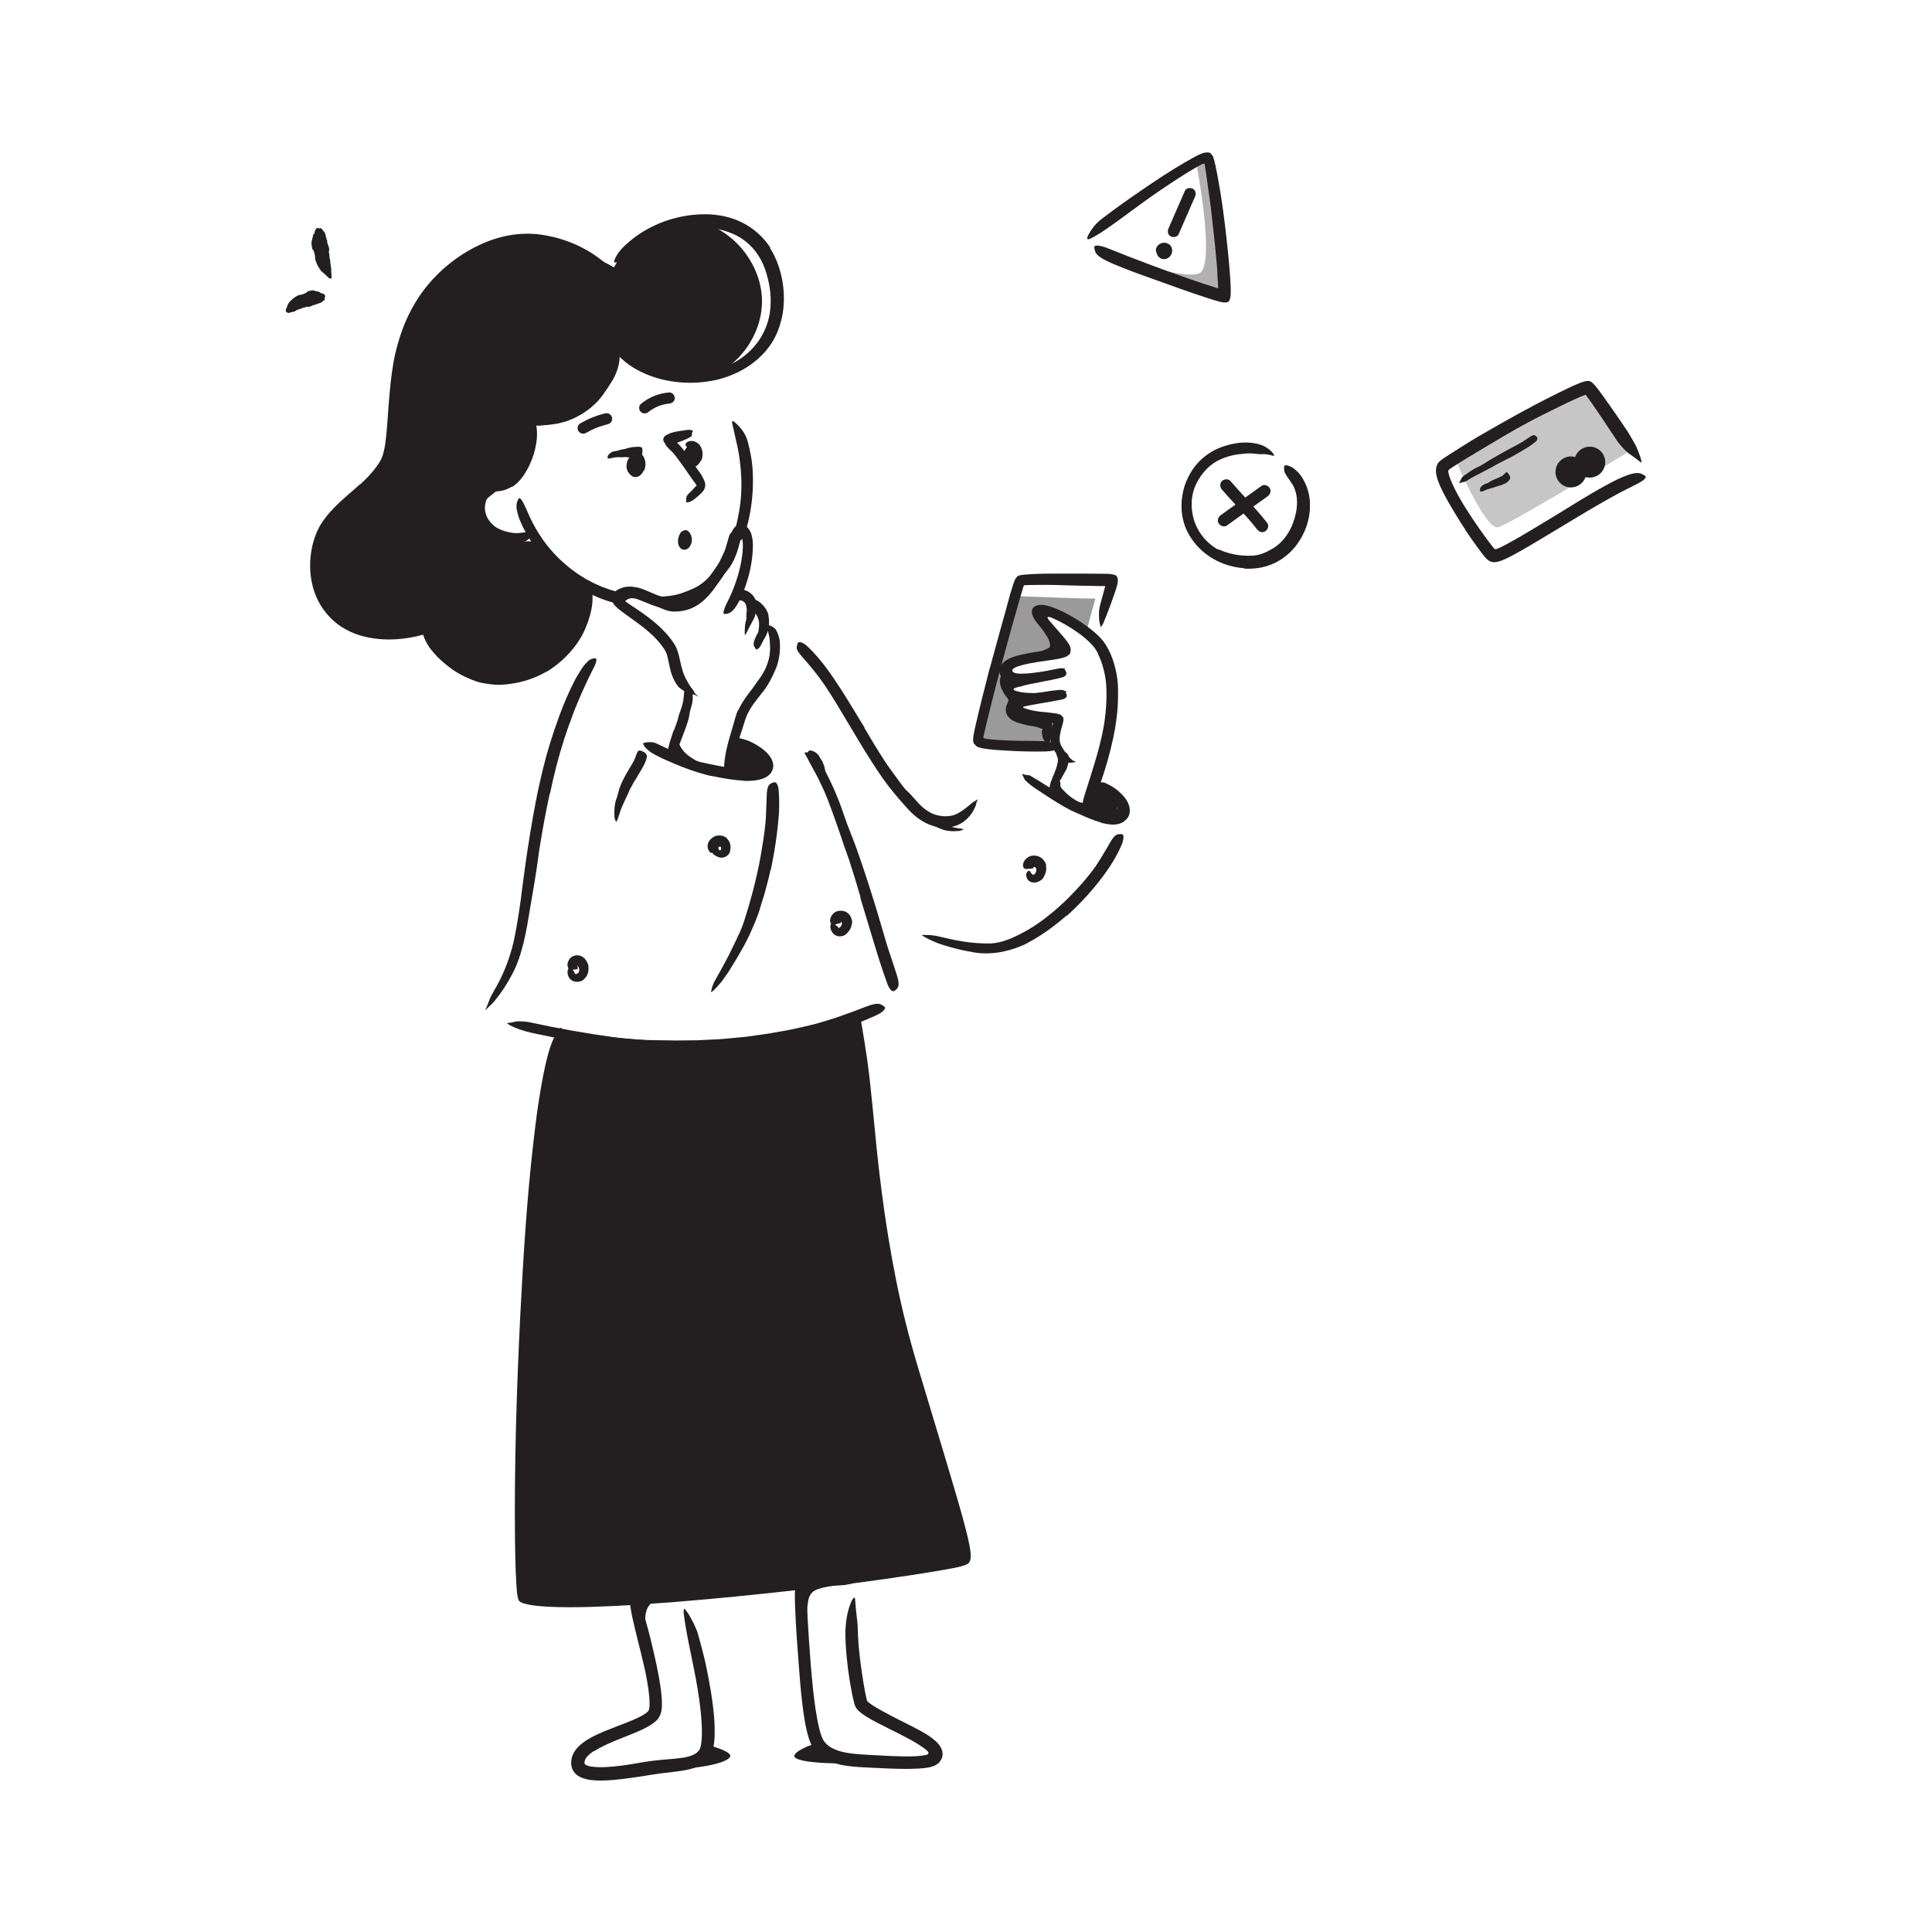 <?xml version="1.0" encoding="UTF-8"?> <svg xmlns="http://www.w3.org/2000/svg" id="Layer_1" width="520" height="520" viewBox="0 0 520 520"><defs><style>.cls-1,.cls-2,.cls-3,.cls-4{fill:#231f20;}.cls-2{opacity:.25;}.cls-3{opacity:.35;}.cls-4{opacity:.45;}</style></defs><path class="cls-1" d="M190.32,469.63s7.42,1.8,6.08,3.39c-2.07,2.45-13.93,3.2-13.93,3.2l5.23-2.67,2.63-3.92Z"></path><path class="cls-1" d="M218.73,469.63c-.31-.19-5.72,2.04-4.83,3.29,1.46,2.05,16.19,1.7,16.19,1.7l-6.99-2.53-4.37-2.46Z"></path><path class="cls-1" d="M172.27,124.81c-.12.19-.25.38-.36.57-.04.07,0,.14-.05.21-.16.24-.35.49-.49.73-.05.09-.1.27-.08.29.05.07.23.11.09.12-.02,0-.15.02-.33.05-.22.04-.49.1-.76.15-.61.14-1.17.24-1.23.11-.06-.11-.06-.26-.09-.41-.02-.19-.04-.26-.04-.33,0-.15.14-.29.3-.42.2-.16.09-.36.15-.53.06-.2.14-.39.21-.59.05-.12.1-.24.13-.36.05-.18.14-.36.1-.55-.03-.15-.19-.3-.3-.45-.02-.03-.07-.07-.08-.1-.02-.06.03-.09.2-.11.15-.02.38-.02.71,0h.45c.49.04.93.11,1.19.22.49.29.62.56.54.83-.03.2-.14.39-.2.59h-.07Z"></path><path class="cls-1" d="M187.42,121.98c-.12.19-.24.38-.32.58-.03.07,0,.14-.04.21-.13.25-.3.52-.37.78-.04.12-.03.23-.02.34.01.14.05.28-.05.44-.03.05-.22.08-.43.08-.21,0-.46-.02-.52-.1-.2-.27-.37-.56-.3-.88.04-.19-.11-.37-.12-.56-.02-.21-.01-.42,0-.63,0-.13.02-.26.02-.39.01-.19.07-.39.01-.58-.03-.15-.25-.3-.34-.45-.02-.03-.06-.07-.06-.1,0-.12.17-.16.81-.17h.44c.49,0,.9.05,1.07.14.58.25.51.48.49.73-.03.18-.12.37-.2.56h-.06Z"></path><path class="cls-1" d="M216.76,427.21c1.14-1.13,2.47-1.57,3.68-1.88.45-.11.88-.25,1.31-.32,1.51-.21,3.02-.33,4.52-.43.67-.06,1.33-.11,1.99-.16.84-.13,1.71-.02,2.56.22.27.08.24.22.03.47-.21.23-.59.66-1.05.89-.2.08-.4.21-.61.25l-.62.13c-.41.08-.82.16-1.23.24-.83.06-1.67.1-2.52.11-1.02,0-2.05.33-3.03.53-1.05.24-2.09.53-2.88,1.07-.49.33-.86.74-1.07,1.25-.15.39-.24.9-.33,1.44-.09.53-.17,1.07-.22,1.6-.09.83-.03,1.66-.04,2.49,0,.18.03.37-.03.54-.2.66-.49.84-.92.93-.1.02-.2.05-.29.06-.3.03-.55-.29-.79-.82-.18-.39-.25-.78-.25-1.16-.01-.38-.01-.77,0-1.15.03-.77.12-1.54.21-2.32.08-.58.13-1.1.31-1.87.19-.78.64-1.59,1.19-2.17l.04.04Z"></path><path class="cls-1" d="M216.72,427.9c.76-1.08,1.78-1.96,2.87-2.6.4-.24.78-.5,1.2-.68,1.48-.63,3.05-.93,4.57-1.03.67-.04,1.34-.09,2.01-.13.85-.13,1.7.07,2.54.28.26.08.23.22,0,.44-.22.21-.62.58-1.09.76l-.62.22c-.2.07-.41.06-.61.1-.4.05-.81.09-1.21.14-.8.12-1.59.15-2.4.2-.97.07-1.88.5-2.74.93-.95.47-1.82,1.08-2.5,1.87-.43.48-.8,1.03-1.08,1.63-.43.9-.74,1.9-.85,2.92-.1.8.06,1.59.02,2.37,0,.17.01.34,0,.52,0,.33-.06.55-.16.71-.09.16-.2.26-.33.34-.06.04-.12.09-.17.11-.16.08-.4-.17-.69-.66-.14-.37-.26-.75-.38-1.15l-.16-.6c-.04-.2-.03-.41-.04-.61-.01-.82.07-1.67.25-2.51.27-1.25.77-2.5,1.52-3.6l.04.02Z"></path><path class="cls-1" d="M172.16,431.68c.53-1.2,1.6-2.26,2.73-2.85.41-.22.8-.46,1.22-.6,1.48-.45,2.9-.63,4.36-.58.64.02,1.27-.01,1.9.04.4.05.81.06,1.2.18.39.15.76.34,1.11.57.22.15.15.29-.1.51-.25.2-.68.59-1.11.77-.75.21-1.44.29-2.14.29-.7.01-1.39.07-2.13,0-.88-.03-1.75.32-2.49.62-.84.34-1.51.8-2.02,1.52-.32.43-.58.95-.74,1.51-.25.84-.34,1.77-.22,2.69.1.72.39,1.39.58,2.09.05.15.11.3.15.46.1.6-.09.86-.41,1.08-.08.05-.15.11-.22.15-.22.12-.57-.04-.93-.42-.45-.58-.78-1.24-1.04-1.96-.23-.73-.38-1.51-.42-2.34-.07-1.24.14-2.54.67-3.77l.06.02Z"></path><path class="cls-1" d="M170.9,434.62c.17-.25.36-.47.55-.68.07-.08.1-.17.18-.24.26-.25.62-.39.93-.53.14-.06.26-.14.38-.21.15-.09.31-.2.52-.17.06,0,.12.17.16.35.04.18.08.41.03.47-.17.25-.28.47-.52.6-.14.08-.2.25-.29.38-.11.14-.22.28-.32.44-.06.1-.12.2-.15.31-.06.16-.12.33-.12.5,0,.14.15.26.18.37,0,.03.03.05.04.07,0,.1-.1.15-.49.26l-.26.08c-.29.08-.55.08-.7-.02-.2-.15-.4-.33-.45-.53-.06-.2-.08-.42-.04-.62.06-.3.2-.59.33-.85h.04Z"></path><path class="cls-1" d="M150.69,277.59s-5.16,38.16-6.73,48.29c-1.57,10.14-4.17,79.81-4.17,79.81l.91,24.82s34.59,1.23,57.53-1.36c22.94-2.59,61.33-8.39,61.33-8.39l-2.44-12.79s-14.12-48.59-16.24-57.62-7.16-51.95-7.16-51.95l-2.9-26.09s-19.09,6.91-27.4,8.18c-13.81,2.1-52.72-2.9-52.72-2.9Z"></path><path class="cls-1" d="M220.22,207.72c-.07-.24-.12-.5-.21-.73-.07-.24-.1-.51-.18-.74-.05-.17-.16-.32-.21-.5-.21-.59-.43-1.22-.79-1.72-.15-.24-.39-.37-.6-.51-.15-.06-.3-.11-.45-.18-.16,0-.3-.12-.47-.28-.1-.1-.1-.25.01-.47.06-.11.15-.25.27-.38.13-.16.29-.25.44-.23,1.11.11,2.05.81,2.5,1.64.25.52.62.95.86,1.44.25.54.46,1.1.57,1.67.08.35.15.7.22,1.04.11.52.18,1.05.3,1.56.12.39.18.79.21,1.19,0,.09.02.17.01.27-.02.34-.12.48-.32.55-.05.02-.09.04-.14.05-.15.02-.29-.09-.44-.29-.22-.31-.48-.61-.72-.92-.3-.29-.32-.64-.45-.97-.16-.49-.29-1-.47-1.48l.05-.02Z"></path><path class="cls-1" d="M292.55,217.47s6.42,4.32,7.85,2.24c1.43-2.07-1.61-5.94-1.61-5.94,0,0-2.96-5.54-4.92-.65-1.95,4.89-1.32,4.34-1.32,4.34Z"></path><path class="cls-1" d="M286.63,216.64c-.61-.5-1.21-1.01-1.79-1.62-.21-.22-.47-.4-.65-.66-.66-.9-1.17-2.04-1.23-3.22.01-.52.08-1.03.2-1.51.16-.61.5-1.25,1.11-1.54.19-.09.31.12.43.41.1.29.3.67.33.89.02.39.17.74.3,1.05l.1.23v.25c-.02.17-.03.34-.02.54.03.51.47.87.84,1.27.42.45.9.92,1.44,1.36.33.27.67.54,1.03.78.54.36,1.09.73,1.7.96.46.2.97.26,1.46.37.11.02.22.03.32.06.19.06.3.16.35.33.05.16.05.35,0,.62-.02.12-.03.24-.05.36-.07.37-.35.67-.74.82-.54.09-1.09.09-1.62.03-.27-.03-.54-.07-.79-.15-.25-.09-.49-.2-.73-.32-.71-.34-1.38-.79-2.03-1.24l.04-.06Z"></path><path class="cls-1" d="M283.44,170.15c.41.81.81,1.62.98,2.68.05.38.13.8.03,1.25-.08.39-.27.8-.55,1.1-.27.3-.57.49-.84.64-.52.28-1.03.5-1.56.69-.47.17-.92.36-1.4.49-.61.14-1.23.34-1.87.13-.2-.09-.18-.19-.05-.43.13-.28.35-.64.64-.76,1.02-.53,2-.85,3.03-1.32.32-.14.56-.32.65-.47.08-.14.12-.3.13-.54.02-.53-.25-1.24-.61-1.92-.22-.42-.48-.83-.76-1.24-.43-.62-.86-1.27-1.34-1.91-.36-.5-.83-.96-1.17-1.55-.07-.13-.15-.26-.19-.41-.09-.27-.09-.47.01-.62.09-.15.25-.26.49-.35.11-.04.22-.09.33-.12.36-.1.74.03,1.01.25.17.17.34.34.5.5.13.18.26.36.39.54.28.41.55.81.83,1.22.44.64.91,1.36,1.36,2.13l-.04.03Z"></path><path class="cls-1" d="M283.51,173.99c.11-.06.23-.14.31-.24.03-.03.02-.08.05-.12.12-.13.25-.28.31-.45.03-.08,0-.15-.01-.22-.04-.09-.13-.15-.02-.28.07-.09,1.24-.4,1.34-.22.14.29.17.62,0,.92-.1.18-.04.36-.08.54-.05.19-.13.38-.22.55-.06.11-.12.21-.18.31-.1.15-.25.27-.32.43-.06.12-.05.3-.14.41-.02.03-.02.06-.05.08-.09.07-.2.02-.47-.22l-.18-.17c-.19-.19-.33-.38-.39-.5-.07-.17-.16-.33-.18-.42-.01-.09,0-.15.02-.21.02-.09.09-.15.18-.22l.04.02Z"></path><path class="cls-1" d="M273.63,190.81s0,.09.08.17c.07.08.16.15.35.24.35.18.97.31,1.67.47.5.12,1.01.11,1.5.27l2.58.81,1.3.4c.67.18,1.36.44,1.73,1.03.03.04.06.08.08.13.14.25.23.51.27.79.06.27.06.58,0,.89-.04.47-.09.93-.13,1.4-.06.5-.09,1.01-.24,1.51-.19.5-.39,1-.64,1.49-.17.31-.15.27-.32-.01-.16-.28-.67-.8-.99-1.4-.21-.34-.24-.68-.32-1.01-.08-.34-.12-.67-.14-1.01l-.02-.25v-.13s.04-.01.06-.02c.11,0,.19-.03.1-.02-.01,0,.04-.04.05-.1.01-.05.01-.12-.02-.19l-.03-.05s-.15-.06-.22-.09l-.53-.2c-1.18-.47-2.49-.53-3.74-.82l-2.09-.6c-.75-.24-1.68-.6-2.39-1.37-.42-.45-.78-1.07-.86-1.72-.04-.32-.03-.65.04-.97.05-.31.18-.66.26-.85.14-.34.28-.65.34-.83.05-.17.08-.37,0-.55-.03-.08-.08-.16-.13-.23-.06-.08-.09-.11-.21-.26-.23-.28-.45-.56-.64-.87-.61-.96-1.17-2-1.25-3.29-.02-.28-.03-.57.03-.86.25-1.1.73-1.34,1.36-1.11.15.05.3.1.43.17.45.27.6.74.63,1.12.04.58.23,1.13.53,1.71.15.28.32.57.52.83.09.13.2.26.31.37l.18.19s.11.11.19.21c.08.09.15.18.23.27.21.27.38.57.5.88.47,1.11-.03,2.65-.19,3.05-.05.13-.09.28-.1.3h-.02s-.02.04-.02.06l-.07.03Z"></path><path class="cls-1" d="M195.73,206.98s8.35,1.41,9.97-.21-7.86-7.12-8.67-4.38-1.3,4.58-1.3,4.58Z"></path><path class="cls-1" d="M184.75,205.29c-.75-.58-1.49-1.25-2.11-2.04-.22-.29-.47-.56-.65-.89-.64-1.13-.91-2.56-.62-3.77.1-.54.23-1.06.38-1.56.25-.62.58-1.2.97-1.73.12-.17.16-.12.2.07.03.19.13.57.12.95-.01.34-.01.67,0,.99-.02.31-.1.6-.12.88-.09.58-.08,1.1-.1,1.64,0,.66.38,1.28.79,1.85.45.64,1.03,1.21,1.7,1.72.41.31.85.61,1.31.88.7.41,1.42.86,2.14,1.18.57.25,1.18.33,1.74.43.12.02.25.02.37.05.44.09.55.23.6.76.01.12.03.24.03.36.01.4-.25.71-.71.76-.67.06-1.37.01-1.99-.21-.62-.21-1.19-.5-1.73-.8-.78-.44-1.55-.93-2.34-1.48l.02-.04Z"></path><path class="cls-1" d="M166,94.59s11.25,7.9,21.15,7.45,19.48-12.04,17.74-23.77c-1.74-11.72-13.57-21.58-24.31-18.07-11.87,3.88-15.31,11.77-15.31,11.77,0,0-22.26-12.99-33.51-5.95-11.25,7.03-21.24,19.38-22.69,25.25-1.45,5.87-2.92,30.7-5.18,33.88-2.26,3.18-14.41,12.68-16.16,17.92s-3.48,11.7-.91,16.15c2.57,4.46,5.64,9.56,12.19,10.25,6.55.69,15.87-.21,15.87-.21,0,0,1.25,4.33,3.22,6.48s7.98,8.87,14.28,8.18c6.3-.68,15.18-4.85,15.18-4.85l7.87-9.54,2.94-10.31s-10.67-8.13-13.02-11.89c-2.35-3.77-6.81.63-11.15-2.71-4.34-3.34-5.32-8.71-5.32-8.71l6.11-4.82,4.59-2.35s2.25-2.13,2.4-5.12c.33-6.49.25-9.41.25-9.41,0,0,9.28-.49,12.84-3.16,3.56-2.67,7.73-8.06,7.73-8.06l3.18-8.39Z"></path><path class="cls-1" d="M159.89,471.25c-1.27.8-2.26,1.8-2.47,2.58-.07.2-.1.39-.09.6-.01.23,0,.22.03.3.04.06.02.11.17.2.14.09.33.21.62.3,1.12.39,2.8.45,4.4.4,1.63-.06,3.31-.23,4.99-.44,2.47-.31,4.91-.84,7.45-1.18,2.28-.31,4.55-.46,6.71-.66,2.13-.22,4.27-.51,5.58-1.43.34-.22.6-.5.84-.8.14-.17.16-.23.25-.41.07-.18.14-.35.19-.59.23-.87.31-1.93.35-2.98.06-2.12-.11-4.31-.32-6.5-.38-3.88-1.08-7.78-1.85-11.6-.98-4.92-2.11-9.83-2.72-14.85-.06-1.6.14-1.43.96-.26.42.58.91,1.44,1.45,2.49.27.52.54,1.1.81,1.71.13.31.26.63.4.95.1.33.21.67.31,1.03.68,2.49,1.36,4.99,1.94,7.52.54,2.54,1.03,5.09,1.45,7.67.41,2.58.77,5.18.93,7.84.09,1.33.12,2.68.07,4.06-.02.69-.07,1.4-.17,2.12-.1.73-.23,1.47-.54,2.3-.84,2.24-2.72,3.45-4.47,4.11-1.75.62-3.43.86-5.05,1.07-1.58.19-3.16.39-4.74.58-1.53.2-3.07.48-4.66.72-3.46.51-6.95,1.06-10.61,1.14-.92.01-1.85-.01-2.81-.12-.96-.11-1.96-.3-3-.77-.52-.26-1.05-.56-1.52-1.08-.46-.5-.79-1.13-.94-1.79-.13-.68-.13-1.22-.04-1.81.04-.29.09-.58.19-.85.08-.28.18-.55.32-.8.62-1.26,1.55-2.16,2.49-2.88.95-.73,1.94-1.3,2.94-1.81,2-1.02,4.03-1.8,6.04-2.58,1.58-.61,3.17-1.19,4.68-1.85.76-.33,1.5-.67,2.19-1.05.34-.19.68-.39.99-.6.16-.1.3-.22.44-.33.15-.11.27-.24.34-.3.15-.17.24-.34.29-.6.07-.28.1-.64.12-.98.04-.71,0-1.46-.06-2.21-.12-1.5-.36-3.02-.62-4.53-.86-4.9-2.26-9.62-3.37-14.47-.24-1.07-.51-2.11-.72-3.2-.39-2.02-.57-3.39-.53-4.38.06-.99.28-1.59.62-2.06.16-.22.32-.49.47-.6.27-.19.52.12.82.79.3.68.71,1.75,1.06,3.18.55,2.11,1.17,4.26,1.78,6.44.62,2.18,1.14,4.42,1.67,6.68.53,2.26,1.02,4.56,1.44,6.91.4,2.38.81,4.7.77,7.45,0,.24-.02.5-.05.77l-.04.4-.09.46c-.04.31-.21.72-.36,1.09-.14.39-.44.69-.65,1.04-.32.3-.51.51-.7.65-.2.15-.4.33-.59.46-.39.28-.78.52-1.16.74-.77.43-1.52.8-2.26,1.14-1.49.67-2.95,1.22-4.38,1.8-2.84,1.15-5.67,2.26-7.93,3.74l-.05-.07Z"></path><path class="cls-1" d="M225.18,471.06c2.74.99,6.17,1.12,9.61,1.32,3.44.19,6.87.39,10.23.36,1.04-.02,2.07-.06,3.05-.19l.71-.11c.12-.02.23-.04.34-.07l.22-.05c.12-.03.25-.06.35-.14.07-.05.13-.13.17-.21.05-.12.03-.26-.02-.38-.03-.06-.06-.12-.11-.17-.06-.07-.04-.06-.23-.24-.62-.58-1.45-1.12-2.29-1.66-1.69-1.07-3.56-2.03-5.43-2.98-1.88-.95-3.79-1.88-5.71-2.88-.96-.5-1.91-1.02-2.87-1.62-.48-.3-.95-.62-1.43-.98-.47-.4-.97-.78-1.44-1.53-.12-.26-.26-.58-.33-.81l-.17-.62c-.5-2.02-.83-3.96-1.16-5.94-.33-1.97-.57-3.95-.76-5.92-.25-2.53-.43-5.09-.36-7.68.16-2.57.56-5.2,1.64-7.64.85-1.47.94-1.08,1.03.32.02.68.14,1.65.24,2.74.08.56.15,1.16.2,1.78.09.64.16,1.3.19,1.99.05,3.41.35,6.88.83,10.33.25,1.72.48,3.46.77,5.17.14.86.3,1.71.46,2.55l.27,1.23.14.55.03.13v.02s0,.03,0,.03c.02.03-.02.01.06.08.07.07.11.14.24.24.19.18.46.38.72.57.55.39,1.18.77,1.82,1.15,1.29.75,2.67,1.47,4.05,2.2,2.47,1.31,5.09,2.52,7.7,3.96,1.31.74,2.61,1.5,3.88,2.65.14.14.36.31.55.56l.57.69c.16.25.3.5.43.76.1.26.18.54.27.81.07.55.11,1.13-.1,1.66-.1.27-.2.53-.38.75-.17.23-.3.48-.5.67-.19.15-.38.29-.58.41-.21.11-.38.27-.61.34-.46.15-.91.35-1.39.42-1.04.21-1.91.26-2.83.33-.91.05-1.8.08-2.69.09-1.78.01-3.53-.03-5.29-.1l-5.23-.24c-1.74-.09-3.5-.17-5.3-.38-2.19-.26-4.5-.73-6.61-1.92-1.04-.6-2-1.4-2.77-2.34-.18-.25-.38-.46-.55-.74-.17-.28-.35-.56-.46-.84-.27-.55-.46-1.09-.64-1.64-1.01-3.27-1.42-6.52-1.82-9.77-.38-3.25-.64-6.49-.88-9.72-.37-5.01-.77-9.92-.96-14.89-.04-1.09-.1-2.17-.11-3.27-.02-2.05.07-3.4.25-4.35.09-.47.21-.84.36-1.15.18-.3.39-.54.6-.75.19-.19.36-.45.5-.55.4-.36,1.2,1.32,1.27,4.27.51,8.77.96,18.05,1.94,27.23.38,3.39.82,6.81,1.57,10.01.39,1.57.85,3.15,1.53,3.9.78,1.01,1.9,1.7,3.26,2.19l-.02.08Z"></path><path class="cls-1" d="M266.43,179.81c1.37-5.12,2.78-10.23,4.22-15.34.53-1.86.98-3.75,1.56-5.61l.5-1.57.07-.2c.03-.1.07-.22.11-.32l.25-.65c.06-.24.21-.38.33-.55.13-.17.25-.34.39-.49.51-.22,1.11-.36,1.68-.39l.64-.06.55-.04,2.17-.12c1.44-.08,2.88-.06,4.32-.08h8.61s4.56.03,4.56.03l1.16.02c.56.03,1.16.01,1.68.11.27.04.51.1.74.17.22.09.46.11.58.37.3.39.32.86.31,1.38-.04.68-.28,1.44-.51,2.15l-.46,1.4-.98,2.73c-.66,1.81-1.34,3.57-2.1,5.32-.41.51-.56.75-.59.73-.03-.02,0-.31-.18-.87-.19-.57-.21-1.34-.25-2.28,0-.46,0-.97.06-1.49.07-.52.17-1.05.32-1.6l.78-2.85.37-1.39.09-.34c.03-.1.06-.27.06-.22,0,0,0,0,0,0,0,0,.02-.02.01-.03,0,0,0,0-.01,0-.03,0,.06,0-.07,0h-.36s-1.45,0-1.45,0c-3.9-.04-7.84-.17-11.79-.28-1.48-.05-2.98-.02-4.48-.02-.75,0-1.51.01-2.25.03l-1.07.04c-.16.01-.27.02-.39.05-.09.11-.12.26-.17.4l-.38,1.25c-.25.87-.51,1.73-.76,2.59-1.47,5.1-2.89,10.25-4.28,15.39-.85,3.17-1.7,6.34-2.51,9.51-.6,2.41-1.21,4.82-1.81,7.23-.29,1.21-.58,2.41-.84,3.61-.08.41-.16.71-.19,1.07.28.21.67.21,1,.28.81.12,1.83.21,2.75.28.94.07,1.88.12,2.82.15,1.88.06,3.77.09,5.66.11.83,0,1.65.01,2.49.02,3.11.08,4.09.3,4.73,1.12.14.19.34.37.42.56.28.63-1.02,1.09-3.31,1.14-3.41.07-6.9-.01-10.45-.24-1.79-.1-3.55-.2-5.45-.46-.88-.13-1.79-.29-2.45-.67-.37-.17-.39-.56-.76-.76-.1-.14-.13-.31-.15-.49-.02-.18-.08-.34-.05-.56.04-.42.02-.82.11-1.26l.21-1.05.29-1.33c1.19-5.23,2.53-10.41,3.85-15.6h.07Z"></path><path class="cls-1" d="M181.38,196.6c.35-.96.73-1.9,1.03-2.87.12-.35.14-.72.25-1.07.45-1.23.9-2.47,1.18-3.76.14-.57.14-1.16.22-1.73.03-.37.05-.74.1-1.11.08-.37.26-.74.42-1.11.12-.23.31-.2.62,0,.29.2.81.58,1.06,1.04.4,1.61.16,3.24-.36,4.79-.32.92-.34,1.93-.61,2.88-.3,1.04-.66,2.05-1.03,3.05l-.7,1.84c-.35.93-.74,1.84-1.02,2.77-.22.72-.28,1.48-.43,2.22-.03.16-.05.33-.09.49-.17.59-.46.7-1.11.62-.14-.02-.28-.02-.4-.04-.37-.06-.81-.47-.85-.96-.08-1.44.3-2.79.69-4.13.3-.99.65-1.96.96-2.94l.07.02Z"></path><path class="cls-1" d="M147.16,180.72c-3.05,1.81-6.48,2.92-9.94,3.36-.62.11-1.27.14-1.91.19-.64.07-1.29.05-1.93.02-4.52-.29-8.84-1.97-12.34-4.63-1.55-1.18-3.04-2.46-4.29-3.95-1.67-1.84-2.93-4.14-3.24-6.62.15-.85-.03-.67.58-.22.32.22.65.56,1.06.94.21.19.45.39.68.6.12.11.22.22.35.33.09.13.18.26.27.39l1.03,1.35c.38.42.69.88,1.04,1.32l1.12,1.26,1.22,1.17c1.68,1.5,3.59,2.76,5.66,3.76,2.5,1.18,5.43,1.6,8.21,1.47,3.07-.18,6.2-.93,9.01-2.33,1.73-.87,3.35-1.96,4.83-3.23,2.22-1.94,4.13-4.29,5.52-6.9,1.08-2.03,1.72-4.21,2.19-6.4.09-.49.15-.97.28-1.45.33-1.8.61-2.35,1.43-2.68.18-.08.35-.18.51-.23.51-.15.98.7.98,2.21.09,2.26-.41,4.53-1.17,6.75-.77,2.21-1.81,4.4-3.26,6.33-2.09,2.9-4.81,5.35-7.85,7.24l-.05-.06Z"></path><path class="cls-1" d="M137.75,130.99c-.69.44-1.54.81-2.43,1.03-.45.11-.86.16-1.23.2-.32.03-.6.05-.75.09-.32.06-.56.17-.94.48-.18.13-.37.34-.55.51-.17.2-.41.44-.53.61-.39.48-.58,1.12-.71,1.79-.23,1.19-.03,2.55.61,3.72.66,1.14,1.63,2.21,2.95,2.87,1.2.61,2.65.99,3.93,1.14.84.1,1.69.06,2.56-.08.44-.06.9-.08,1.36-.15.23-.03.46-.06.7-.1.24-.03.5,0,.74-.03.64,0,.54-.03.19.42-.34.5-.96,1.47-2.07,2.1-1,.46-2.15.75-3.32.84-1.18.13-2.33-.13-3.37-.39-.53-.15-1-.28-1.54-.48-.56-.22-1.11-.44-1.63-.77-1.03-.62-2.03-1.4-2.68-2.45-.81-1.22-1.45-2.56-1.76-4.01-.32-1.44-.29-3,.24-4.44.26-.79.74-1.54,1.27-2.18.5-.54,1-1.08,1.68-1.57.64-.49,1.57-.92,2.42-1.02.83-.1,1.34-.08,1.82-.2.58-.16,1.17-.49,1.74-.93.52-.41,1-.92,1.43-1.53,1.3-1.85,2.28-4.08,2.8-6.35.38-1.78.34-3.58.17-5.29-.06-.37-.11-.74-.17-1.12-.06-.34-.09-.63-.09-.87.02-.25.06-.45.12-.63.11-.35.39-.61.77-.87.17-.12.32-.26.48-.34.45-.28,1.35.15,1.86,1.36.6,1.79.82,3.74.67,5.67-.17,1.93-.64,3.83-1.33,5.65-.53,1.35-1.17,2.67-2,3.93-.2.32-.41.63-.66.94-.23.31-.48.62-.77.92-.25.3-.6.61-.94.9-.34.28-.65.49-.99.73l-.05-.07Z"></path><path class="cls-1" d="M203.63,162.75c.05.95-.11,1.77-.3,2.51-.06.27-.08.55-.21.8-.41.89-.87,1.69-1.29,2.47-.2.34-.36.7-.52,1.04-.21.45-.45.88-.71,1.3-.08.13-.09.11-.1-.03,0-.14-.06-.41-.06-.7.05-1.04,0-2.06.32-2.96.18-.54.13-1.16.14-1.71.06-.6.12-1.18.07-1.72-.01-.34-.11-.63-.19-.92-.14-.4-.41-.8-.87-1.06-.36-.19-.83-.19-1.28-.22-.1,0-.21.02-.3-.03-.16-.08-.27-.15-.28-.36.02-.29.06-.56.13-.86l.08-.38c.05-.19.14-.35.3-.56.08-.11.18-.23.29-.36.12-.16.19-.13.29-.18.56-.19,1.06-.07,1.6.11.53.2,1.07.53,1.58,1.01.76.71,1.32,1.86,1.38,2.79l-.07.02Z"></path><path class="cls-1" d="M206.8,165.61c.23.97.24,1.96.12,2.85-.04.33-.03.65-.11.96-.31,1.09-.79,2.04-1.33,2.9-.23.39-.41.78-.59,1.18-.12.25-.27.49-.43.71-.13.24-.46.38-.7.56-.18.1-.27.02-.42-.21-.1-.17-.2-.34-.28-.48-.05-.1-.11-.2-.15-.3-.03-.05-.04-.1-.07-.16,0-.04,0-.08,0-.12.03-.28.04-.57.09-.84.08-.25.17-.49.27-.73.19-.48.39-.93.66-1.37.34-.52.34-1.15.4-1.71.08-.62.08-1.22-.04-1.81-.07-.37-.19-.72-.36-1.07-.26-.52-.59-1.07-1.08-1.47-.38-.32-.89-.47-1.36-.65-.11-.04-.23-.06-.32-.11-.36-.19-.26-.57.07-1.21l.22-.43c.13-.23.29-.4.49-.55.2-.15.45-.28.65-.27,1.17.09,2.12.81,2.95,1.74.6.7,1.12,1.58,1.4,2.55l-.07.03Z"></path><path class="cls-1" d="M198.73,191.14c1-2.24,2.47-4.12,3.8-5.84.49-.63.89-1.31,1.35-1.92,1.67-2.11,2.85-4.45,3.27-7.12.06-.59.13-1.19.13-1.79-.02-.6-.05-1.21-.09-1.8-.02-.74-.15-1.47-.34-2.12-.09-.33-.14-.67-.27-.98-.06-.16-.14-.31-.23-.46-.09-.15-.16-.34-.28-.49-.3-.41-.32-.33.19-.35.23.02.7-.05,1.15.16.46.18.99.52,1.37.99.57.89.83,1.84,1.04,2.75.12.47.06.89.1,1.34,0,.44.04.88,0,1.32-.09,1.78-.44,3.58-1.14,5.25-.85,1.98-1.83,3.97-3.08,5.64-1.38,1.82-2.82,3.43-3.86,5.25-.35.55-.6,1.13-.88,1.71-.22.61-.45,1.16-.64,1.85-.6,2.01-1.31,3.97-1.91,5.93-.45,1.53-.82,3.04-1.2,4.56-.09.33-.15.66-.24,1-.15.62-.42.99-.6,1.25-.2.26-.39.39-.63.47-.11.04-.22.1-.32.11-.31.05-.48-.53-.53-1.54.15-2.92.86-5.88,1.73-8.69.31-1.05.61-2.09.92-3.14.16-.54.26-1,.47-1.63.18-.59.37-1.19.63-1.75l.06.02Z"></path><path class="cls-1" d="M170.93,209.97c-.52.84-.97,1.72-1.45,2.6-.17.32-.26.68-.42,1.01-.58,1.17-1.11,2.38-1.68,3.61-.24.55-.41,1.12-.59,1.68-.22.72-.46,1.45-.79,2.14-.11.22-.2.16-.31-.06-.1-.23-.28-.64-.31-1.09-.07-1.59-.03-3.18.47-4.7.38-.88.52-1.87.83-2.81.35-1.02.78-2.03,1.3-2.98.3-.59.64-1.17.96-1.75.5-.87,1.06-1.71,1.53-2.57.36-.68.6-1.42.89-2.14.07-.16.11-.32.19-.47.32-.54.65-.55,1.36-.22.16.08.32.14.47.23.49.27.8.8.73,1.28-.26,1.4-.96,2.54-1.63,3.69-.51.85-1.04,1.69-1.5,2.56l-.07-.03Z"></path><path class="cls-1" d="M207.43,233.98c-.36,1.51-.68,3.02-1.11,4.52l-.6,2.25-.71,2.22c-.32,1.08-.62,2.18-1.02,3.24-.66,1.88-1.5,3.71-2.31,5.53-.43.9-.91,1.78-1.35,2.67-.48.88-1,1.73-1.48,2.6-.42.78-.9,1.52-1.36,2.27-.47.74-.88,1.52-1.38,2.24-.63.93-1.27,1.85-1.95,2.75-.75.84-1.43,1.73-2.3,2.47-.54.46-.54.33-.38-.29.13-.65.45-1.75,1.11-2.81,1.07-1.97,2.19-3.86,3.19-5.84.55-.96.98-1.98,1.48-2.97.51-.98.96-2,1.43-3.01,1.23-2.38,1.96-5.09,2.76-7.71.85-2.89,1.63-5.82,2.29-8.79.41-1.82.78-3.66,1.1-5.51.48-2.8.93-5.63,1.2-8.45.19-2.19.18-4.36.3-6.54.02-.48.02-.95.06-1.44.18-1.79.54-2.33,1.37-2.63.19-.07.39-.17.57-.2.62-.11,1.08.67,1.23,2.01.18,1.98.17,4,.11,6.04-.13,2.04-.35,4.1-.62,6.17-.39,3.07-.95,6.15-1.56,9.21h-.08Z"></path><path class="cls-1" d="M147.97,213.57c-1.09,4.96-1.99,9.98-2.8,15.03l-.78,5.55-.79,4.89-.83,4.87c-.54,3.25-1.05,6.54-1.85,9.82-.71,2.89-1.63,5.81-3.04,8.43-.89,1.68-1.85,3.33-2.96,4.87-.53.79-1.12,1.52-1.71,2.26-.15.18-.28.38-.45.55l-.52.49-1.02.99c-.86.81-.72.71-.29-.19.21-.46.49-1.12.77-1.96.3-.81.79-1.67,1.31-2.59,1.91-3.23,3.37-6.6,4.41-10.06,1.09-3.46,1.62-7.17,2.25-10.94.37-2.26.65-4.6.94-6.94.31-2.33.63-4.68.95-7.01.75-5.12,1.57-10.24,2.55-15.35.59-3.14,1.29-6.27,2.04-9.38,1.16-4.71,2.61-9.38,4.28-13.92,1.28-3.53,2.74-6.95,4.48-10.27.43-.71.82-1.42,1.27-2.12.79-1.33,1.52-2.07,2.03-2.58.53-.5.95-.69,1.42-.75.21-.03.45-.09.62-.07.57.08.23,1.35-.81,3.25-1.45,2.88-2.82,5.86-4.09,8.93-.31.77-.62,1.54-.94,2.32-.28.79-.56,1.58-.85,2.37-.64,1.55-1.11,3.19-1.68,4.78-1.54,4.8-2.81,9.75-3.85,14.76h-.08Z"></path><path class="cls-1" d="M231.63,241.53c-.98-3.36-1.99-6.72-3.08-10.05-.4-1.21-.88-2.4-1.29-3.61-1.41-4.28-2.9-8.53-4.51-12.74-.73-1.86-1.56-3.68-2.44-5.45-.57-1.13-1.19-2.23-1.79-3.33-.28-.56-.58-1.1-.87-1.64-.16-.26-.29-.53-.42-.81-.14-.27-.29-.52-.44-.77-.37-.52-.31-.75.53-.59.38.1.96.32,1.54.66.59.36,1.1.88,1.57,1.5l.58.84.5.88c.34.58.64,1.18.95,1.77.61,1.18,1.18,2.38,1.73,3.59,1.08,2.42,2.07,4.87,2.89,7.39.99,3.01,2.32,6.03,3.41,9.07,1.2,3.35,2.32,6.72,3.41,10.1l1.96,6.26c.98,3.16,1.85,6.37,2.81,9.52.75,2.45,1.62,4.81,2.37,7.24.16.54.36,1.05.5,1.6.55,2.02.37,2.76-.33,3.36-.16.14-.32.31-.49.4-.57.32-1.27-.4-1.84-1.8-1.55-4.2-2.91-8.69-4.28-13.22-1.02-3.37-2.04-6.75-3.06-10.13l.07-.03Z"></path><path class="cls-1" d="M248.42,217.56c.66.78,1.42,1.49,2.22,2.14.29.24.63.39.94.62,1.08.78,2.26,1.43,3.53,1.93.56.22,1.15.37,1.74.49.38.06.76.13,1.14.2.38.04.77.1,1.16.16.24.04.21.12,0,.22-.21.1-.6.27-1.07.34-1.65.14-3.42.08-4.98-.62-.47-.21-.95-.38-1.42-.59-.49-.18-.97-.39-1.42-.64-1.01-.53-1.94-1.19-2.84-1.88-.53-.45-1.07-.89-1.56-1.38-.76-.72-1.43-1.54-2.15-2.28-.55-.59-1.21-1.08-1.79-1.66-.13-.13-.28-.23-.39-.38-.41-.53-.37-.82.19-1.34.13-.12.25-.24.39-.35.46-.36,1.01-.4,1.4-.13,1.15.8,1.97,1.85,2.88,2.87.67.76,1.36,1.51,2.07,2.24l-.04.05Z"></path><path class="cls-1" d="M287.09,246.41c-2.67,2.31-5.49,4.47-8.56,6.28l-1.71.96c-.57.32-1.13.65-1.76.87-4.23,1.83-9.17,2.63-13.62,1.68-1.99-.33-3.94-.79-5.83-1.33-1.21-.35-2.43-.7-3.6-1.17-1.16-.5-2.32-.99-3.4-1.66-.67-.42-.56-.42.14-.4.7,0,1.99,0,3.39.28,2.46.54,4.87,1.18,7.3,1.52,2.42.37,4.84.53,7.2.49,2.85-.14,5.7-1.34,8.34-2.74,2.94-1.51,5.72-3.46,8.31-5.64.82-.65,1.59-1.36,2.36-2.06.79-.69,1.53-1.43,2.26-2.18,2.23-2.26,4.39-4.64,6.27-7.18,1.49-1.96,2.64-4.1,3.91-6.15.27-.46.5-.93.78-1.38,1.02-1.7,1.6-2.08,2.47-2.09.2,0,.41-.03.59,0,.58.1.61,1.07.1,2.53-1.71,4.2-4.46,8.1-7.49,11.76-2.26,2.71-4.72,5.29-7.37,7.67l-.06-.05Z"></path><path class="cls-1" d="M274.45,184.77c-.28.08-.55.16-.8.26-.23.08-.58.24-.56.21-.1.02-.26.07-.28.2-.03.09,0,.2.07.28.05.06.12.09.19.11.01,0,.14.04.26.09l.37.12c.91.27,1.99.4,3.07.46,1.08.07,2.19.06,3.3,0,.99-.03,1.96-.25,2.94-.3,1.26-.12,2.52-.26,3.83-.22.4-.04.35.02.04.18-.15.09-.38.15-.63.37-.13.09-.26.23-.41.32-.15.08-.32.17-.49.24-.62.25-1.24.5-1.86.73-.31.11-.63.24-.95.32l-.98.17c-1.31.21-2.64.33-4,.31-.81,0-1.64,0-2.5-.03-.86-.03-1.75-.09-2.68-.4-.64-.22-1.33-.58-1.75-1.1-.46-.51-.67-1.16-.7-1.81,0-.68.38-1.27.89-1.71.52-.44,1.23-.76,1.61-.91,1.1-.43,2.19-.69,3.27-.94,1.64-.37,3.29-.6,4.91-.89,1.26-.22,2.48-.56,3.74-.79.28-.05.55-.12.83-.16,1.05-.11,1.41.04,1.66.76.06.15.13.3.16.44.1.45-.29,1.03-1,1.2-2.12.61-4.39.99-6.64,1.42-1.66.32-3.35.64-4.88,1.14l-.02-.06Z"></path><path class="cls-1" d="M286.84,207.34c-.3.61-.62,1.2-.96,1.77-.14.2-.2.43-.35.63-.5.69-1.04,1.34-1.69,1.88-.26.26-.51.52-.75.77-.34.31-.61.66-.93.97-.1.1-.11.06-.08-.06.03-.12.08-.35.19-.58.32-.87.31-1.88.71-2.61.32-.41.41-.95.58-1.44.18-.54.43-1.05.61-1.6.12-.33.23-.67.31-1.01.12-.52.27-1.05.26-1.59,0-.42-.22-.84-.36-1.25-.03-.09-.11-.18-.09-.27.04-.33.25-.43,1.06-.51l.49-.05c.48-.04,1.13.1,1.34.38.44.42.45.86.5,1.31.02.45-.03.9-.14,1.34-.14.66-.39,1.31-.64,1.94l-.06-.02Z"></path><path class="cls-1" d="M151.24,428.96c5.3.08,10.67-.12,16.03-.39,5.36-.28,10.73-.66,16.1-1.09,10.74-.87,21.47-1.94,32.18-3.14,3.91-.44,7.82-.92,11.72-1.43l11.7-1.47c3.44-.43,6.87-.89,10.29-1.38,1.71-.25,3.42-.5,5.12-.78.84-.14,1.7-.28,2.52-.44l.88-.18c.15-.04.3-.05.39-.14.06-.12.04-.26.04-.39,0-.09,0-.09-.02-.24l-.08-.59c-.12-.8-.3-1.63-.48-2.46-.37-1.66-.8-3.33-1.24-4.99-.89-3.33-1.86-6.65-2.84-9.98-1.97-6.64-4.03-13.27-6.07-19.91-2.02-6.65-4.1-13.27-5.89-20.02-1.58-5.99-2.92-12.05-4.1-18.12-1.15-6.08-2.12-12.18-2.97-18.25-2.15-15.6-3.52-31.38-3.54-47.11.02-4.9.33-4.25,1.03-.14.35,2.06.81,4.98,1.34,8.5.5,3.53.97,7.66,1.41,12.15l1.17,11.93c.41,3.97.86,7.94,1.38,11.89,1.03,7.91,2.28,15.8,3.85,23.62,1.56,7.84,3.5,15.53,5.8,23.22,2.32,7.71,4.64,15.43,6.97,23.17,1.38,4.64,2.8,9.32,4.16,14.06.68,2.37,1.35,4.76,1.96,7.19.31,1.21.6,2.44.85,3.7.13.66.23,1.21.32,2,.1,1.03.16,2.11-.43,2.87-.65.66-1.74.82-2.62,1.11l-1.87.38c-1.24.24-2.47.46-3.7.66-2.46.42-4.93.81-7.39,1.19-4.93.75-9.85,1.45-14.76,2.09-10.8,1.39-21.63,2.59-32.47,3.66-10.84,1.06-21.7,1.99-32.61,2.54-4,.18-8,.34-12.03.34-2.01,0-4.03-.04-6.06-.15-1.01-.05-2.04-.17-3.06-.25-1.07-.18-1.91-.22-3.54-.71-.39-.22-.91-.34-1.08-.81-.2-.42-.29-.92-.37-1.42l-.09-.74-.05-.52-.08-1.04c-.09-1.37-.15-2.73-.21-4.1-.1-2.72-.15-5.43-.19-8.14-.21-20.32.43-40.7,1.43-60.83.81-15.64,1.74-30.98,3.52-46.4.39-3.4.79-6.72,1.3-10.13.95-6.33,1.81-10.47,2.58-13.34.77-2.87,1.48-4.46,2.27-5.68.36-.55.77-1.3,1.06-1.6,1-.99.2,4.13-1.26,13.26-2.13,13.57-3.48,27.66-4.55,41.98-1.05,14.32-1.78,28.87-2.23,43.47-.28,9.21-.46,18.45-.5,27.69-.02,4.62,0,9.24.08,13.85.04,2.3.1,4.61.2,6.89.05,1.14.11,2.28.2,3.39l.09.95s0,.05.04.05h.03s-.03,0,.19.04l1.09.17c.71.13,1.53.15,2.29.23,1.56.11,3.15.18,4.75.19l.02.09Z"></path><path class="cls-2" d="M391.88,123.82c.45,1.57,8.06,18.77,11.27,18.09s36.25-20.97,36.25-20.97l-11.78-17.14-35.75,20.02Z"></path><path class="cls-1" d="M394.37,142.53c-1.66-2.51-3.22-5.09-4.73-7.74-.75-1.33-1.47-2.69-2.11-4.15-.31-.75-.61-1.49-.83-2.38-.07-.23-.09-.4-.15-.76-.08-.34-.06-.66-.05-.99-.02-.66.24-1.27.52-1.84.19-.23.39-.45.63-.64l.36-.29.31-.23.9-.61,1.78-1.14c2.29-1.43,4.53-2.9,6.84-4.25,8.18-4.74,16.37-9.34,24.99-13.4l1.47-.65.76-.31.39-.15.54-.19c.38-.11.76-.22,1.13-.26.37-.06.76,0,1.08.19.32.18.58.47.85.75.13.14.27.27.4.43l.31.39c1.33,1.71,2.52,3.41,3.72,5.12,1.53,2.19,3.07,4.38,4.54,6.62.72,1.12,1.37,2.3,2.02,3.47.35.57.6,1.21.84,1.84.23.64.52,1.25.71,1.91.22.84.28,1.22.19,1.24-.09.03-.38-.28-.99-.73-.62-.45-1.46-1.09-2.54-1.84-.98-.8-1.93-1.86-2.86-3.07l-4.48-6.73-2.27-3.32-1.15-1.62-.57-.77c-.11-.15-.05-.08-.07-.11v-.02s-.05-.04-.09-.04h-.04s-.02.01-.02.01l-.1.04-.43.16-.88.36c-1.19.51-2.41,1.08-3.62,1.65-2.42,1.16-4.85,2.38-7.29,3.6-5.83,2.93-11.64,6.49-17.37,9.91l-3.85,2.34-1.89,1.2-.91.61-.27.19c-.06.04-.12.08-.17.13-.13.16-.12.39-.1.59,0,.07.06.37.12.57.04.22.13.45.2.69.31.93.73,1.89,1.19,2.84.92,1.89,1.99,3.76,3.13,5.57,1.19,1.9,2.44,3.77,3.73,5.61.65.92,1.3,1.83,1.97,2.74l1.01,1.34.85,1.07c.14.16.28.4.53.33.22-.04.42-.11.65-.2.67-.28,1.46-.68,2.19-1.07,1.49-.79,2.97-1.65,4.45-2.51,2.95-1.74,5.88-3.52,8.8-5.29,4.54-2.75,8.92-5.59,13.6-8.11,1.03-.55,2.04-1.11,3.11-1.62,4-1.85,5.54-1.99,6.7-1.36.27.15.59.28.77.46.57.63-.92,1.55-3.66,2.88-4.09,1.99-8.19,4.38-12.35,6.83-4.16,2.5-8.39,5.04-12.62,7.58-1.58.95-3.17,1.9-4.8,2.82-.81.46-1.64.92-2.49,1.37-.43.22-.86.45-1.31.66l-.69.32-.41.17c-.21.08-.4.17-.62.24-.86.29-1.74.49-2.54.2-.41-.1-.74-.34-1.06-.64-.33-.28-.62-.64-.91-.99l-.96-1.24-.84-1.14c-1.11-1.52-2.18-3.06-3.22-4.61l.06-.05Z"></path><path class="cls-1" d="M432.05,124.38c0,2.31-1.88,4.17-4.17,4.17-.4,0-.77-.06-1.13-.16-.55,1.62-2.1,2.8-3.93,2.8-2.3,0-4.16-1.88-4.16-4.17s1.86-4.17,4.16-4.17c.4,0,.77.06,1.13.16.55-1.62,2.1-2.79,3.93-2.79,2.3,0,4.17,1.86,4.17,4.16Z"></path><path class="cls-1" d="M406.04,123.34c-1.11.56-2.21,1.12-3.31,1.71-.4.21-.77.48-1.17.69-1.42.74-2.85,1.48-4.27,2.22-.64.32-1.26.68-1.86,1.04-.4.22-.76.5-1.19.66-.45.13-.93.22-1.38.34-.29.06-.24.07-.09-.14.16-.19.36-.72.66-1.23.07-.1.13-.22.21-.31l.28-.21.56-.4,1.14-.79c.38-.25.77-.51,1.17-.74.41-.22.83-.42,1.25-.62,1.02-.47,1.95-1.17,2.93-1.75,1.08-.64,2.18-1.26,3.27-1.87l2.04-1.12c1.03-.56,2.09-1.08,3.1-1.67.79-.45,1.5-.99,2.27-1.48.17-.11.32-.23.5-.32.66-.33.94-.31,1.3.08.08.09.18.17.24.27.23.32.11.75-.3,1.11-1.22,1.08-2.65,1.89-4.08,2.74-1.07.61-2.15,1.25-3.25,1.83l-.03-.04Z"></path><path class="cls-1" d="M403.75,130.65c-.45.14-.88.3-1.34.42-.16.05-.3.15-.47.19-.59.15-1.18.3-1.75.49-.25.09-.48.21-.73.31-.15.07-.3.14-.46.2-.18.03-.39-.01-.58-.02-.13-.02-.12-.04-.1-.19.03-.13.03-.48.1-.75.23-.3.47-.56.75-.77.3-.17.61-.31.95-.4.41-.11.73-.41,1.1-.61.4-.23.83-.4,1.26-.58.26-.11.53-.22.79-.34.39-.19.8-.34,1.16-.58.27-.19.5-.47.74-.71.05-.05.1-.12.16-.16.22-.16.37-.07.69.41l.22.32c.23.37.3.75.2.97-.32.65-.82,1.04-1.39,1.3-.41.21-.86.37-1.28.55l-.03-.05Z"></path><path class="cls-3" d="M321.92,43.81c.43,1.65,4.83,25.8,1.36,29.38-3.17,3.26-27.56-5.81-27.56-5.81l34.2,12.99-2.68-34.1-2.16-3.95-3.15,1.48Z"></path><path class="cls-1" d="M327.7,73.72c-.41-5.82-1.1-11.68-1.77-17.52-.24-2.13-.6-4.25-.87-6.37l-.38-2.8-.38-2.44c-.02-.14-.05-.3-.09-.45,0-.09-.1-.12-.17-.1-.07,0-.14.03-.22.05-.07.03-.15.05-.22.08-.1.04-.1.03-.28.13-.4.2-.8.42-1.21.65-3.23,1.84-6.39,3.96-9.53,6.07-2.78,1.88-5.52,3.87-8.21,5.85-1.72,1.28-3.46,2.56-5.21,3.8-1.75,1.25-3.54,2.46-5.46,3.46-1.19.64-1.32.13-.72-1,.3-.57.76-1.3,1.38-2.11.63-.79,1.46-1.58,2.45-2.32,3.48-2.65,7.06-5.19,10.69-7.67,3.64-2.48,7.31-4.94,11.19-7.19.59-.34,1.17-.67,1.76-1.01l.91-.5.46-.25.55-.28c1.02-.51,2.08-.9,2.96-.74.11,0,.23.06.35.09.09.1.18.16.25.24.15.15.3.3.43.51.23.43.38.98.52,1.52l.19.8.11.51.21,1.01.39,2.02c.25,1.35.48,2.69.7,4.03.95,5.9,1.62,11.83,2.2,17.77.17,1.83.33,3.67.45,5.51l.08,1.39c.02.49.04.84.05,1.62.01.68,0,1.37-.11,1.96-.06.3-.15.55-.25.8-.06.12-.12.23-.2.34l-.07.08h0c.04.06-.06-.06-.05-.05h0s0,0,0,0h-.02s-.05.03-.05.03c-.06.02-.12.04-.18.06-.64.29-1.72,0-2.69-.27l-1.25-.37-1-.31c-1.33-.42-2.66-.87-3.98-1.32-2.64-.9-5.25-1.84-7.85-2.78-4.04-1.47-8.04-2.81-12-4.43-.87-.36-1.74-.68-2.6-1.08-3.22-1.46-4.07-2.31-4.3-3.44-.05-.26-.15-.54-.14-.76.02-.37.4-.5,1.07-.43.67.07,1.64.31,2.8.8,6.91,2.78,14.3,5.58,21.79,8.18l4.18,1.41,3.44,1.09s.04.03.06.03c.01-.01.02-.03.02-.06,0,0,0,0,0-.02l-.02-.53-.06-1.08-.16-2.19h.08Z"></path><path class="cls-1" d="M317.23,63.04c1.48-3.35,2.91-6.73,4.4-10.08.33-.75.24-1.73-.57-2.15-.68-.36-1.8-.24-2.15.57-1.48,3.35-2.91,6.73-4.4,10.08-.33.75-.24,1.73.57,2.15.68.36,1.8.24,2.15-.57h0Z"></path><path class="cls-1" d="M313.3,65.48c-.38.01-.62.09-.96.25-.17.09-.34.22-.46.36-.26.3-.35.46-.49.84-.07.19-.09.43-.11.62-.02.2.03.44.06.62.03.2.13.39.22.57.07.13.21.29.29.38.02.03.05.06.08.08.27.23.5.39.85.48.37.1.66.08,1.04,0,.15-.03.35-.14.46-.18.04-.02.08-.04.12-.07.14-.09.27-.19.39-.31s.23-.28.32-.4c.02-.03.05-.07.07-.1.01-.02.02-.04.03-.06.06-.14.12-.28.18-.42.01-.04.03-.08.04-.12.04-.17.06-.35.07-.53,0-.04,0-.08,0-.12-.02-.15-.03-.36-.08-.53-.12-.35-.25-.6-.51-.87s-.53-.4-.88-.53c-.05-.02-.1-.04-.15-.05-.18-.03-.36-.07-.54-.07s-.37.04-.55.07c-.06.01-.11.03-.16.05-.15.06-.34.13-.49.22s-.29.2-.42.32c-.28.26-.42.56-.56.91-.06.2-.07.4-.03.6,0,.2.07.39.18.56.09.17.22.32.39.42.14.13.31.22.51.27l.4.05c.27,0,.52-.07.76-.2l.3-.23c.19-.19.31-.41.39-.66,0,0,0-.02.01-.03l-.15.36s.05-.09.08-.14l-.23.3s.08-.09.12-.12l-.3.23c.06-.04.12-.08.19-.11l-.36.15c.07-.03.14-.05.21-.06l-.4.05c.07,0,.15-.01.22,0l-.4-.05c.07,0,.13.03.2.05l-.36-.15c.05.02.1.05.15.09l-.3-.23s.07.06.1.1l-.23-.3s.05.08.07.13l-.15-.36s.03.1.04.15l-.05-.4c0,.07,0,.13,0,.2l.05-.4c-.01.08-.03.15-.06.22l.15-.36c-.03.07-.07.14-.12.2l.23-.3c-.04.05-.09.1-.14.14l.3-.23s-.09.06-.15.08l.36-.15s-.09.03-.14.04l.4-.05s-.1,0-.15,0l.4.05s-.08-.02-.12-.03l.36.15s-.07-.04-.11-.06l.3.23s-.07-.06-.09-.09l.23.3s-.05-.08-.07-.13l.15.36c-.03-.06-.04-.13-.05-.19l.05.4c0-.08,0-.15,0-.23l-.05.4c.01-.07.03-.15.06-.22l-.15.36c.02-.05.05-.1.09-.15l-.23.3s.06-.07.09-.09l-.3.23s.07-.04.1-.06l-.36.15s.07-.02.11-.03l-.4.05s.04,0,.06,0c.21,0,.4-.04.58-.13.19-.06.35-.16.48-.31.15-.14.25-.3.31-.48.09-.18.14-.37.13-.58l-.05-.4c-.07-.25-.2-.47-.39-.66l-.3-.23c-.23-.14-.49-.2-.76-.2h0Z"></path><path class="cls-1" d="M207.25,66.75c1.79,2.84,2.86,6,3.38,9.14.5,3.16.51,6.44-.18,9.61-.53,2.31-1.34,4.57-2.6,6.57-2.2,3.56-5.5,6.25-9.09,8.05-1.81.88-3.7,1.57-5.63,2.05-1.94.45-3.9.73-5.87.83-3.5.12-7.03-.24-10.36-1.22-4.24-1.27-8.38-3.48-11.18-6.94-.77-1.17-.67-.98.41-.47,1.03.58,3.01,1.38,5.1,2.46,1.82,1.04,3.79,1.79,5.78,2.36,2,.57,4.05.99,6.13,1.12,4.15.27,8.38-.25,12.28-1.76,4.72-1.74,8.71-5.58,10.61-10.19,2.15-5.07,1.65-11.1-.27-16.34-1.21-3.22-3.37-6.02-6.23-7.88-4.37-2.79-10.06-3.42-15.3-2.43-4.11.74-7.88,2.52-11.33,4.66-.77.47-1.47,1-2.19,1.53-2.61,2.05-3.64,2.51-4.58,2.67-.22.03-.48.1-.64.09-.28-.02-.26-.35.02-.99.28-.63.81-1.57,1.7-2.6,5.55-5.84,13.93-9.45,22.76-9.41,1.64,0,3.3.22,4.94.54,1.64.39,3.27.89,4.8,1.68,3.07,1.51,5.78,3.92,7.62,6.78l-.07.06Z"></path><path class="cls-1" d="M153.76,109.59l1.16-.57c.39-.19.73-.46,1.1-.68.76-.44,1.41-1.02,2.09-1.58.52-.39.85-.96,1.31-1.41,1.53-1.66,2.95-3.55,3.84-5.71.25-.46.35-.97.53-1.46.14-.5.34-.98.41-1.49.12-.65.16-1.31.38-1.95.07-.33.11-.65.24-.98.14-.33.28-.66.42-1,.19-.42.21-.37.43,0,.11.18.29.45.53.78.11.17.26.35.36.55.08.2.15.4.19.62.3,3.05-.78,6.09-2.48,8.59-.26.37-.5.76-.73,1.15l-.79,1.13c-.49.79-1.07,1.51-1.69,2.19l-.51.57-.56.51-1.13,1.01c-.39.32-.82.6-1.23.89-.42.28-.81.61-1.27.83l-1.64.89-1.72.71c-.43.2-.88.32-1.34.43l-1.36.36c-.93.14-1.85.3-2.78.4-.72.03-1.44.11-2.17.2l-2.19-.02c-.33,0-.64-.02-.96-.11-1.17-.32-1.48-.64-1.47-1.44,0-.18-.01-.37.01-.54.09-.58.68-.96,1.46-.99,1.16-.02,2.27-.06,3.38-.03.56-.06,1.11-.1,1.67-.12.56-.02,1.1-.18,1.66-.24.2-.03.41-.05.62-.1l.6-.17c.4-.11.81-.22,1.22-.32l1.19-.45c.4-.15.8-.29,1.17-.52l.04.07Z"></path><path class="cls-1" d="M96.84,130.46c1.72-1.54,3.26-3.16,4.56-4.95.32-.44.62-.92.91-1.37.22-.38.42-.81.59-1.28.34-.95.57-2.03.75-3.15.66-4.5.75-9.36,1.24-14.15.33-3.51.73-7.06,1.53-10.54.73-3.07,1.69-6.1,2.98-9.01,1.3-2.9,2.92-5.67,4.85-8.2,1.95-2.52,4.19-4.8,6.66-6.78,2.46-1.99,5.15-3.69,8.02-5.05,2.54-1.21,5.25-2.11,8.05-2.63,2.8-.5,5.68-.59,8.47-.22,7.16.98,14.02,4.16,19.03,9.17,1.44,1.71,1.22,1.47-.56.8-1.78-.7-5.08-1.71-8.51-3.32-6.04-2.99-12.77-4.34-19.15-2.93-6.4,1.44-12.44,5.17-17.25,10-2.88,2.9-5.19,6.48-6.88,10.35-1.68,3.89-2.74,8.08-3.44,12.3-.79,4.65-1.06,9.4-1.37,14.22-.16,2.41-.33,4.84-.76,7.32-.22,1.24-.53,2.5-1.08,3.75-.13.31-.32.62-.48.93l-.51.8c-.33.54-.72,1.04-1.09,1.54-3.77,5-9.03,8.12-12.65,12.52-2.8,3.18-4.1,7.48-4.13,11.77-.07,4.28,1.32,8.59,4.3,11.59,2.25,2.36,5.29,3.81,8.46,4.46,3.19.66,6.51.61,9.76.15,1.43-.21,2.82-.52,4.23-.89,2.61-.69,4.25-1.34,5.42-1.72.59-.19,1.05-.33,1.47-.4.43-.05.8-.06,1.16-.06.34.02.71-.09.95-.07.2.02.26.13.18.38-.07.25-.29.62-.66,1.06-.73.93-2.23,1.83-4.22,2.68-2.98,1.22-6.14,2.01-9.42,2.38-3.27.37-6.7.27-10.08-.55-3.37-.8-6.74-2.49-9.29-5.13-1.27-1.31-2.37-2.8-3.19-4.42-.86-1.63-1.44-3.39-1.79-5.15-.53-2.62-.54-5.29-.18-7.91.4-2.62,1.19-5.21,2.6-7.59,2.95-4.65,7.06-7.6,10.49-10.76l.06.05Z"></path><path class="cls-1" d="M169.94,157.99c.52-.01,1.01.04,1.46.12.19.02.58.12.76.18.23.07.42.14.61.21.76.28,1.42.57,2.09.86.66.28,1.32.56,1.95.79.6.24,1.33.43,1.42.41,1.38-.06,2.7-.23,3.99-.55,1.29-.32,2.56-.81,3.86-1.38,1.89-.78,3.36-1.85,4.68-3.25,1.16-1.22,2.11-2.7,2.95-4.29.41-.8.8-1.62,1.17-2.46.32-.68.56-1.61.82-2.49l.4-1.36.11-.35.06-.19c.04-.09,0-.05.12-.32.15-.4.67-.78.9-.84.11-.04.11-.02.17-.03.09,0,.2-.01.25-.09.04-.08.06-.17.09-.26l.04-.14.09-.32.18-.66c.44-1.77.8-3.56,1.05-5.37.46-3.22.5-6.51.23-9.71-.18-2.06-.46-4.11-.87-6.13-.45-2.02-.91-4.03-1.36-6.04-.28-1.28,0-1.25.91-.41.46.42,1.11,1.04,1.71,1.89.62.84,1.2,1.91,1.5,3.15.58,2.19,1.02,4.41,1.24,6.65.17,2.25.18,4.5.05,6.74-.13,2.24-.43,4.47-.88,6.68-.22,1.1-.51,2.19-.8,3.28l-.25.81-.17.56c-.07.23-.13.48-.22.68-.16.43-.45.79-.85,1.01-.19.1-.4.18-.63.24-.11.02-.25.06-.35.06h-.07s-.03,0-.03,0l-.36-.87c-.02-.05-.07-.12-.07-.13-.06-.08-.02,0,.07.02h0c-.2-.07,1.79.6.95.32h0s0,.01,0,.01v.02s-.03.05-.03.05l-.04.1-.15.43-.29.92c-.2.64-.4,1.28-.6,1.93-.1.32-.23.7-.39,1.07l-.42.93c-.28.62-.58,1.24-.89,1.87-1.22,2.47-2.84,4.99-5.2,6.79-1.25.99-2.76,1.74-4.1,2.31-1.38.6-2.84,1.16-4.37,1.51-.76.18-1.53.31-2.3.4-.38.05-.76.08-1.15.11l-.57.04c-.22.01-.6,0-.8-.04-.94-.17-1.62-.44-2.34-.71l-2.07-.83c-.63-.26-1.27-.52-1.84-.71-.15-.05-.26-.08-.37-.1l-.43-.06c-.28-.03-.54-.03-.79-.01-.5.06-.83.21-1.33.6l-.21.16c-.09.07-.21.15-.31.22-.22.14-.44.26-.69.34-.49.19-1.01.13-1.51.04l-1.33-.4c-.42-.13-.85-.24-1.26-.39-2.66-.9-5.2-2.14-7.59-3.61-2.39-1.46-4.6-3.19-6.59-5.12-3.14-2.96-5.78-6.36-7.77-10.19-.47-.83-.83-1.69-1.21-2.57-.38-.81-.53-1.54-.69-2.13-.15-.6-.27-1.08-.27-1.51,0-.84.11-1.35.34-1.78.1-.2.19-.44.3-.56.35-.4,1.12.86,2.09,3.08,1.38,3.31,3.14,6.52,5.41,9.42,2.26,2.9,4.99,5.47,8.05,7.6.82.63,1.75,1.1,2.61,1.66.92.46,1.81,1.01,2.76,1.4l1.42.63,1.46.53c.48.18.97.36,1.47.48l.75.21.37.11.19.05s.04.02.06,0c0,.03.03,0,.04.02h.02s.36-.28.36-.28c.37-.28.89-.6,1.46-.81.58-.22,1.17-.3,1.71-.33v.08Z"></path><path class="cls-1" d="M193.4,156.78c-.79,1.14-1.62,2.33-2.63,3.46-1,1.12-2.19,2.19-3.61,2.97-1.41.79-3,1.23-4.56,1.36l-1.17.04c-.39,0-.96-.06-1.34-.15-.83-.2-1.54-.47-2.21-.76-1.95-.84-3.71-1.72-5.47-2.42-.92-.35-1.83-.64-2.7-.75l-.62-.03c-.21-.01-.38.05-.57.06-.2.01-.2.04-.3.06-.08.02-.15.06-.23.11-.18.08-.36.28-.27.48.1.2.19.3.44.52.89.69,1.94,1.36,2.97,2.04,2.07,1.39,4.16,2.87,6.06,4.6,1.2,1.11,2.35,2.28,3.35,3.61.51.67.96,1.3,1.4,2.15.38.82.63,1.65.82,2.44.45,2.04.81,3.89,1.56,5.53.17.42.41.8.63,1.19.2.41.43.81.68,1.2.28.37.52.79.86,1.14.31.36.44.98.84,1.28.95.8.83.7-.12.21-.44-.28-1.46-.21-2.33-.73-.44-.25-.98-.49-1.46-.87-.25-.19-.51-.39-.77-.59-.19-.26-.4-.52-.59-.8-.62-1.02-1.16-2.11-1.47-3.21-.3-1.1-.5-2.16-.7-3.12-.2-.96-.41-1.8-.73-2.44-.1-.16-.14-.29-.27-.48l-.38-.57c-.27-.37-.54-.75-.83-1.1-2.33-2.93-5.58-5.18-8.93-7.59l-1.32-.97-.68-.52-.34-.28c-.14-.11-.35-.29-.5-.44-.68-.61-1.14-1.35-1.26-2.15-.11-.84.34-1.61.99-2.13.94-.7,2.22-1.15,3.02-1.2.44-.03.88-.01,1.31,0,.41.06.83.11,1.23.19,1.58.35,2.98.94,4.32,1.55,1.28.59,2.52,1.21,3.73,1.69.59.22,1.2.44,1.69.49.13,0,.23.04.38.04l.47-.02c.31-.02.63,0,.93-.07,2.48-.25,4.57-1.73,6.22-3.77,1.04-1.24,1.95-2.66,2.92-4.08.48-.71,1-1.43,1.55-2.13l.71-.96c.19-.34.42-.66.58-1.02.69-1.35,1.14-2.85,1.56-4.43.11-.39.21-.8.34-1.21.07-.21.12-.41.2-.62.07-.18.19-.54.33-.76.28-.5.59-1,1.08-1.27.11-.09.23-.15.37-.18.13-.04.26-.11.39-.12.28.02.56-.04.82.02.64.15,1.24.46,1.65,1,.4.5.73,1.22.84,1.69.3,1.04.36,2.05.37,3.04-.07,4.17-.98,8.11-2.43,11.92-.33.84-.65,1.66-1.06,2.47-.77,1.51-1.41,2.44-1.98,3-.61.54-1.08.75-1.57.8-.22.03-.47.1-.64.07-.29-.04-.3-.39-.13-.97.17-.59.48-1.44,1.02-2.43,1.53-2.98,2.7-6.3,3.45-9.7.36-1.7.62-3.43.64-5.09,0-.82-.06-1.63-.22-2.28-.05-.14-.09-.32-.14-.42.03.06.02.04.02.04h0s0,0,0,0c0,0,0,0,0,0h0s.02-.05-.04.12c-.09.27-.18.54-.27.86-.35,1.25-.69,2.68-1.25,4.1-.28.71-.6,1.42-.99,2.12-.21.34-.39.69-.64,1.02l-.7.93c-.78.97-1.52,2.08-2.29,3.22l-.06-.03Z"></path><path class="cls-1" d="M200.13,210.11c-2.53-.13-4.96-.53-7.35-1.02-.87-.18-1.76-.29-2.62-.52-3.03-.8-5.98-1.87-8.84-3.1-1.26-.56-2.57-1.07-3.8-1.7-.79-.4-1.59-.8-2.35-1.3-.38-.25-.72-.55-1.05-.86-.17-.16-.33-.31-.49-.48-.15-.18-.26-.4-.39-.6-.29-.53-.11-.6.53-.68.68-.12,1.71-.21,2.6.11,2.98,1.42,6.02,2.82,9.22,4.19,1.91.83,4.06,1.2,6.13,1.64,2.28.49,4.59.89,6.9,1.07,1.41.1,2.85.17,4.19-.01.49-.06.63-.08.9-.16.24-.06.49-.16.68-.33.32-.24.27-.7.07-1-.09-.16-.21-.31-.34-.44l-.2-.19c-.07-.06-.21-.18-.32-.27-1.24-.99-2.8-1.62-4.29-2.24-.33-.15-.66-.26-.98-.42-.3-.14-.54-.27-.74-.4-.19-.14-.32-.3-.43-.45-.21-.29-.27-.63-.27-1.03,0-.18-.04-.36-.03-.5,0-.44.81-.9,1.95-.78.8.16,1.61.37,2.4.65.77.32,1.53.68,2.27,1.12.75.44,1.48.92,2.21,1.54l.27.24.14.13c.07.06.14.12.21.2.27.29.56.57.78.89.47.62.82,1.29.95,1.98.22.88-.02,1.86-.51,2.61-.53.62-1.14,1.19-2.03,1.48-.41.2-.85.29-1.28.39-.51.14-.69.13-.98.18-1.09.13-2.11.15-3.12.13v-.08Z"></path><path class="cls-1" d="M199.33,282.39c-2.66.23-5.31.48-7.97.56-1.33.05-2.66.15-3.99.15l-3.99.03c-1.94.06-3.88,0-5.82-.07-6.83-.39-13.62-1.14-20.32-2.36-1.5-.21-2.97-.54-4.46-.8-1.48-.29-2.98-.48-4.44-.82-3.75-.83-7.63-1.3-11.11-3.14-1.05-.68-.93-.53.16-.69.54-.05,1.37-.41,2.25-.36.89-.01,1.92.05,2.99.27,7.57,1.65,15.18,2.98,22.91,4.06,1.16.16,2.33.3,3.51.42,1.19.07,2.38.13,3.57.2,2.39.16,4.8.13,7.19.17l1.97.04,1.97-.02,3.94-.04,3.94-.19c1.31-.07,2.63-.11,3.94-.26l4.84-.45,4.81-.66c2.43-.32,4.84-.83,7.27-1.24,2.4-.51,4.8-1.04,7.16-1.65,1.82-.52,3.62-1.07,5.4-1.64,1.76-.63,3.52-1.27,5.28-1.9.78-.27,1.52-.59,2.3-.89,2.88-1.07,3.88-1.2,4.82-.56.21.14.47.26.62.42.51.51-.47,1.52-2.57,2.46-6.21,2.82-13.12,4.96-20.19,6.48-1.3.32-2.62.57-3.95.8l-3.97.72-4,.56c-1.33.18-2.67.38-4.01.5l-.02-.08Z"></path><path class="cls-1" d="M232.63,195.88c1.92,3.25,3.85,6.48,5.91,9.59.75,1.14,1.59,2.21,2.38,3.31,1.38,1.95,2.81,3.85,4.38,5.6.39.43.79.87,1.21,1.27.41.42.83.81,1.27,1.18.86.76,1.78,1.43,2.74,1.94,1.65.86,3.85,1.14,5.61.77.58-.12,1.12-.34,1.66-.61.52-.31,1.06-.63,1.58-1.01.53-.38,1.05-.8,1.57-1.24l.78-.66c.26-.22.64-.34.92-.56.74-.49.6-.46.29.23-.17.33-.19,1.01-.5,1.58-.28.61-.61,1.32-1.16,2-.91,1.22-2.26,2.36-3.96,2.96-1.7.67-3.49.54-5.04.28-.38-.06-.78-.14-1.21-.28-.42-.12-.85-.24-1.22-.42-.79-.32-1.48-.74-2.16-1.16-1.3-.89-2.44-1.93-3.44-3.04-2.39-2.64-4.73-5.37-6.74-8.25-2.21-3.17-4.23-6.43-6.21-9.7l-3.62-6.05c-1.83-3.04-3.63-6.12-5.59-9.03-1.53-2.26-3.21-4.35-4.93-6.38-.37-.45-.78-.86-1.16-1.3-1.42-1.64-1.73-2.24-1.47-3.16.06-.21.09-.44.18-.62.15-.3.47-.37.93-.23.46.14,1.07.48,1.68,1.07,3.7,3.46,6.6,7.79,9.39,12.12,2.06,3.23,4,6.53,6,9.77l-.06.05Z"></path><path class="cls-1" d="M295.59,176.01c-.29-.57-.62-1.15-.95-1.6-.35-.48-.8-.97-1.27-1.44-.95-.94-2.03-1.82-3.17-2.64-1.14-.81-2.33-1.58-3.55-2.27-.61-.35-1.23-.68-1.86-.99l-.94-.45-.47-.21-.39-.17c-.23-.1-.49-.18-.74-.19-.11,0-.28.02-.31.15,0,.13.08.23.14.33.05.09.11.18.18.28l.11.15.06.07.19.23,1.83,2.1c.62.71,1.25,1.42,1.87,2.16l.48.59c.25.31.47.62.69.93.43.63.72,1.26.7,1.89,0,.08-.03.16-.04.24-.01.04-.04.08-.06.11l-.03.06s.17.05.09.03h0s0,.02,0,.02v.02c0,.12-.04.3-.13.44-.16.28-.4.47-.66.66-.53.37-1.31.54-2.03.72l-.54.11-.36.06-.71.12-1.41.21c-1.86.27-3.71.53-5.51.88-.8.16-1.58.36-2.34.59-.19.06-.38.12-.56.19l-.27.1-.17.07c-.22.09-.37.17-.55.28-.16.12-.32.25-.41.43-.1.18,0,.4.12.55.28.3.7.37,1.07.42l.63.06c.24.01.49.03.74.02.5,0,1-.02,1.51-.06,1.02-.07,2.03-.24,3.06-.36,1.03-.13,2.05-.31,3.08-.48.52-.08,1.03-.17,1.55-.28.52-.09,1.07-.09,1.6-.17,1.35-.15,1.1-.34.16.34-.91.74-2.67,2.26-5.15,2.94-.54.16-1.09.32-1.65.45-.56.1-1.12.2-1.7.28-1.15.15-2.31.25-3.57.19l-.48-.03-.77-.11c-.52-.1-1.07-.21-1.51-.43-.92-.41-1.62-1.03-1.94-1.85-.19-.4-.24-.85-.28-1.29.06-.43.17-.85.38-1.23.4-.75,1.15-1.42,2.11-1.88.23-.13.46-.21.69-.31.24-.1.48-.21.59-.24.29-.1.58-.19.87-.27.57-.17,1.14-.29,1.7-.41,1.12-.25,2.21-.45,3.31-.63l3.25-.48,1.59-.23.78-.13c.06,0,.13,0,.2,0,.09,0,.18-.02.27-.04.08-.02.23-.06.19-.16.07-.18-.09-.34-.19-.5l-.09-.12-.3-.36-.64-.73-1.34-1.47-1.38-1.49-.69-.76c-.33-.36-.73-.83-1.07-1.25-.69-.87-1.23-1.76-1.4-2.5-.1-.38-.09-.69-.03-1.06,0-.19.11-.4.26-.56.13-.17.27-.32.44-.42.7-.44,1.57-.52,2.65-.37.55.11,1.11.25,1.68.43.53.17,1.25.44,1.51.55,1.42.59,2.77,1.28,4.09,2.03,1.31.75,2.58,1.56,3.81,2.45,1.23.88,2.43,1.83,3.54,2.93.67.67,1.35,1.45,1.87,2.29.52.83.96,1.69,1.33,2.56.75,1.76,1.26,3.58,1.59,5.43.25,1.39.38,2.86.38,4.25.04,1.4,0,2.8-.08,4.2-.17,2.79-.58,5.56-1.14,8.27-.88,4.21-2.03,8.27-3.41,12.25-.31.87-.58,1.74-.91,2.61-1.24,3.23-1.84,4.16-2.88,4.54-.23.09-.48.23-.68.25-.66.09-.68-1.43.08-3.84,2.2-7.15,4.87-14.43,5.64-21.97.15-1.4.24-2.8.26-4.2.03-.7,0-1.41-.01-2.11,0-.72-.04-1.38-.11-2.05-.14-1.34-.39-2.68-.76-3.98-.35-1.3-.81-2.57-1.4-3.73l.06-.04Z"></path><path class="cls-1" d="M275.35,190.3s.03.1.09.15c-.04,0,.21.11.42.19.21.08.43.16.67.23.93.29,1.96.49,3.01.64.77.11,1.55.12,2.34.22l.96.12.71.09c.27.03.53.07.8.11.5.1,1.01.21,1.32.47l.2.23s.07.08.1.13l.02.04v.02s.02,0,.02,0h0s0,0,0,0h0s-.07.05.07-.05l.03.07c.07.18.1.37.12.58.01.54-.16,1.17-.34,1.78l-.21.75-.14.53c-.18.7-.31,1.4-.34,2.08-.02.55.05,1.09.22,1.57l.15.34c.06.12.14.26.21.39.15.26.3.52.46.76.4.66.92,1.18,1.33,1.79.47.54.94,1.14,1.68,1.38.46.07.44.08,0,.22-.22.04-.56.14-1.01.15-.47.04-1.01-.07-1.51-.31-.43-.23-.88-.45-1.21-.78-.33-.32-.63-.66-.92-1.01-.28-.35-.55-.7-.8-1.07-.21-.3-.58-.89-.72-1.4-.35-1.05-.38-2.06-.31-3,.04-.47.11-.92.19-1.37.04-.22.11-.44.16-.65l.09-.32.02-.08s0,0,.01-.01l.02-.03c.07-.09.13-.22.19-.36.02-.06.06-.13.04-.19-.04-.05-.1-.05-.16-.07-.12-.02-.25-.03-.38-.04l-.95-.04-1.21-.07c-1.12-.09-2.26-.21-3.41-.41-.57-.1-1.15-.22-1.74-.38-.61-.19-1.08-.29-1.94-.73-.94-.47-1.66-1.2-1.96-2.08-.13-.45-.17-.92-.1-1.37.08-.46.32-.86.67-1.15.5-.46,1.21-.77,1.93-.98.17-.06.38-.11.53-.15l.4-.1.8-.16c1.06-.2,2.1-.33,3.13-.46,1.61-.21,3.17-.51,4.76-.69.35-.04.7-.1,1.05-.12,1.32-.07,1.78.14,2.04.88.06.17.14.34.16.51.07.57-.41,1-1.33,1.19-2.71.58-5.63.98-8.37,1.51-.51.09-1.01.19-1.48.3l-.35.09c-.05.01-.02,0-.03,0,0,0-.01,0-.02,0-.04-.02-.12.02-.1.08l-.09.04Z"></path><path class="cls-1" d="M296.36,221.39c-2.14-.62-4.08-1.46-6-2.34-.7-.32-1.42-.58-2.1-.93-2.4-1.23-4.67-2.66-6.9-4.14-.99-.65-1.99-1.31-2.98-1.96-.63-.43-1.24-.9-1.81-1.42-.28-.27-.59-.5-.8-.85-.19-.37-.37-.73-.53-1.1-.18-.47-.16-.39.25-.23.2.08.53.15.94.19.19.03.44.01.64.07.18.07.35.17.52.27.6.39,1.24.75,1.87,1.12.61.4,1.24.79,1.86,1.17,1.26.77,2.53,1.55,3.81,2.34,1.53.95,3.29,1.63,4.98,2.36,1.85.8,3.73,1.56,5.63,2.13,1.16.34,2.36.64,3.47.69.38.02.62.02.94-.09.35-.13.66-.46.62-.85-.04-.4-.21-.69-.52-1.09-.82-1.05-2.07-1.79-3.21-2.62-.25-.18-.53-.33-.78-.52-.94-.7-1.09-1.13-.8-1.94.07-.18.11-.38.2-.55.27-.55,1.01-.72,1.86-.34,1.25.58,2.52,1.26,3.63,2.27.57.52,1.12,1.04,1.65,1.75l.2.27.27.42c.17.29.34.57.44.89.27.62.4,1.26.38,1.9-.04.31-.03.62-.15.91l-.14.45c-.07.14-.17.26-.25.39-.09.13-.16.27-.26.38l-.34.32c-.23.21-.45.43-.71.6-.3.14-.6.27-.91.38-.3.12-.66.13-.98.2-.32.08-.7.05-1.02.05-.24,0-.44-.02-.65-.05-.85-.09-1.6-.26-2.34-.44v-.08Z"></path><path class="cls-4" d="M292.53,169.97c-.02-.84,2.3-8.86,2.3-8.86-2.98.07-20.7-.65-20.7-.65l-10.41,38.7s20.17,1.41,20.37.1c.2-1.3,2.46-4.91.95-5.64-1.51-.73-12.42-.74-12.1-2.74.33-2-3.35-5.29-1.95-7.07,1.39-1.78-.05-4.22,1.42-4.82,1.47-.6,16.2-4.27,12.25-7.94s-5.3-7.5-3.17-6.81c2.14.69,11.03,5.75,11.03,5.75Z"></path><path class="cls-1" d="M158.37,260.23c.13,1.01-.1,2.11-.82,2.94-.26.29-.51.58-.84.75-.58.29-1.21.41-1.84.31-.63-.07-1.24-.43-1.6-.95-.31-.45-.47-.93-.51-1.41-.02-.31,0-.64.12-.95.12-.31.37-.6.69-.73.21-.08.34.26.48.6.13.35.42.65.45.7.03.13.12.31.19.4.09.09.01.05.14.22.17.19.51-.01.69-.18.22-.15.38-.41.39-.81,0-.24-.04-.5-.16-.74-.08-.17-.21-.35-.33-.46-.05-.05-.09-.07-.1-.07,0,0,0,0,0-.03,0,.05,0,.02,0,.03,0-.04,0-.06-.01-.07-.01,0,.06.11.07.12.01.02.02.06.03.11.02.13.05.27.07.4.01.07.05.14.04.2-.02.24-.22.29-.95.35l-.5.04c-.55.04-1.03-.15-1.18-.54-.23-.58-.24-1.21.2-2.05.23-.4.69-.92,1.43-1.16.36-.12.73-.15,1.06-.12.36.03.7.14.96.27.78.43,1.04.85,1.34,1.31.27.47.46.96.55,1.48l-.06.02Z"></path><path class="cls-1" d="M195.58,225.62c.48.42.75.93.9,1.41.14.49.2.94.11,1.41-.04.34-.07.67-.17.99-.25.6-.78,1.01-1.32,1.24-.24.09-.49.13-.73.18-.25,0-.5-.01-.74-.08-.46-.13-.89-.32-1.28-.59-.48-.33-.97-.96-.74-1.59.06-.2.51-.1.96-.04.45.08.89,0,.88-.03.05-.04-.14.07.23.34l.06.03c.2.04.24-.15.3-.27.12-.15.06-.45-.01-.59-.04-.09-.08-.14-.15-.16-.07-.03-.36-.03-.5.22-.11.19.04.46.1.51,0,.02.04.02.03.02-.04,0-.24.07-.81.44l-.38.26c-.4.3-.91.39-1.27,0-.26-.28-.44-.65-.54-1.04-.1-.39-.06-.78.02-1.15.2-.72.69-1.32,1.35-1.77.49-.34,1.16-.53,1.86-.5.7.03,1.37.29,1.88.7l-.04.06Z"></path><path class="cls-1" d="M229.27,248.49c-.07,1.07-.53,1.91-1.17,2.56-.23.23-.46.5-.77.66-.56.27-1.23.38-1.84.25-.68-.14-1.19-.57-1.48-1.01-.27-.39-.44-.81-.49-1.27-.11-.54.1-1.35.73-1.58.19-.07.29.2.43.49.11.3.4.59.49.61.13.09.28.18.41.25.06.11.07.18.05.3-.03.07.09.08.16.04.08-.04.14-.12.24-.18.22-.14.45-.44.53-.74.06-.17.06-.4.02-.56-.02-.06-.04-.1-.06-.13-.01-.01,0-.02-.01-.02,0-.01-.09-.02-.18.04-.07.05-.12.16-.13.26,0,.05,0,.1.02.14,0,.04.09.08-.03,0-.06-.04-.12-.07-.17-.08-.1-.03-.07-.02-.09-.02h.02s.01,0,0,0c-.03,0-.06.01-.09.02-.13.02-.28.06-.47.12-.17.05-.33.11-.48.17-.27.1-.52.15-.77.08-.25-.06-.51-.25-.63-.59-.2-.49-.05-1.03.12-1.46.19-.44.47-.79.8-1.08.66-.56,1.61-.79,2.72-.52.41.11.82.33,1.16.64.16.15.32.32.43.48.1.15.19.31.26.46.3.61.37,1.13.37,1.66h-.07Z"></path><path class="cls-1" d="M281.51,232.92c.22,1.06,0,1.99-.41,2.79-.15.29-.28.6-.52.85-.42.42-.92.71-1.47.87-.55.16-1.22.17-1.78-.11-.58-.26-.91-.78-1.04-1.25-.05-.16-.08-.31-.08-.48-.02-.16.05-.34.05-.5.07-.33.33-.61.66-.71.22-.06.37.24.59.56.2.33.54.57.57.55-.02,0,.08-.01.11-.01.05-.02-.13.05-.22.15-.05.05-.08.1-.08.11h0s.15-.36.15-.36h0s0,0,0,0c0,0,0-.02,0-.02,0-.06,0-.05.01-.02.01.02.04.05.08.07.22.11.43-.23.54-.41.16-.23.28-.59.26-.91,0-.2-.06-.38-.14-.51-.04-.05-.07-.09-.12-.13-.03-.03-.06-.05-.1-.07-.08-.04-.22-.05-.34,0-.21.07-.28.41-.15.5-.03-.02-.09-.06-.13-.08-.07-.03-.06-.02-.08-.03,0,0,.03,0,0,0-.05,0-.11,0-.18,0-.13,0-.3,0-.5.03-.19.02-.37.05-.55.07-.6.11-1.2-.07-1.28-.72-.12-.95.47-1.83,1.13-2.29.67-.5,1.53-.69,2.44-.53.34.06.69.18,1.01.36.34.2.6.41.81.64.44.47.71,1.03.86,1.55l-.07.03Z"></path><path class="cls-1" d="M328.9,131.78c3.07,3.58,6.56,6.98,9.4,10.65.54.69,1.4,1.07,2.22.58.68-.4,1.12-1.52.58-2.22-3.07-3.97-6.65-7.5-9.91-11.31-.57-.67-1.71-.59-2.3,0-.66.66-.57,1.63,0,2.3h0Z"></path><path class="cls-1" d="M330.22,141.44c3.65-2.62,7.3-5.23,10.95-7.85.71-.51,1.06-1.42.58-2.22-.41-.7-1.51-1.1-2.22-.58-3.65,2.62-7.3,5.23-10.95,7.85-.71.51-1.06,1.42-.58,2.22.41.7,1.51,1.1,2.22.58h0Z"></path><path class="cls-1" d="M349.13,143.93c-1.14,1.98-2.66,3.83-4.6,5.11-.69.48-1.39.96-2.16,1.29-2.72,1.16-5.7,1.42-8.49,1.03-1.24-.19-2.47-.43-3.64-.83-1.49-.5-3.03-1.07-4.19-2.19-.37-.32-.18-.48.32-.53.25-.02.58-.02.95,0,.37.03.78.08,1.15.26,2.73,1.16,5.64,1.62,8.57,1.49,1.77-.05,3.51-.78,5.04-1.65,1.73-.92,3.18-2.29,4.3-3.95.67-1.03,1.28-2.13,1.68-3.31.65-1.77,1.05-3.68,1.04-5.57,0-1.47-.34-2.89-.8-4.22-.09-.3-.22-.57-.34-.86-.1-.27-.18-.49-.22-.69-.06-.19-.1-.35-.09-.5.04-.31.18-.54.39-.79.1-.11.18-.24.28-.33.17-.15.38-.15.66-.02.27.13.64.38.88.82,1.45,2.59,1.86,5.84,1.44,8.9-.31,2.28-1.01,4.52-2.12,6.56l-.05-.02Z"></path><path class="cls-1" d="M334.85,152.94c-5.24-.39-10.29-2.86-13.5-7.05-1.16-1.52-2.13-3.22-2.67-5.06-.99-3.23-.84-6.7.09-9.85,1.01-3.13,2.84-6.04,5.43-8.08,2.31-1.87,5.08-2.94,7.86-3.48,1.79-.37,3.66-.43,5.51-.13.46.06.92.18,1.38.31.45.12.91.28,1.33.51.42.22.82.51,1.21.77.36.33.74.61,1.03.99.74.94.41.91-.51.63-.22-.08-.52-.12-.84-.17-.16-.02-.33-.04-.49-.07-.18,0-.36-.01-.55-.02-.19,0-.37-.02-.57-.01-.2,0-.42.05-.61.01-.38-.06-.82-.05-1.23-.13-.38-.04-.77-.06-1.15-.08-.39.01-.78,0-1.17.03-.39.04-.78.05-1.17.12-.39.05-.79.05-1.18.13-1.56.23-3.11.67-4.53,1.31-2.79,1.21-5.07,3.62-6.5,6.51-1.77,3.49-1.65,7.96,0,11.54.92,1.97,2.31,3.73,4.07,5.09,1.76,1.35,3.82,2.37,6,2.92,2.69.66,5.57.65,8.18-.23,1.96-.68,3.76-1.8,5.22-3.33,1.46-1.52,2.55-3.39,3.23-5.37l.21-.57.14-.59c.09-.4.18-.79.25-1.18.06-.8.2-1.59.12-2.38,0-1.58-.4-3.11-.98-4.5-.15-.3-.29-.59-.44-.89-.13-.3-.37-.54-.54-.82-.16-.26-.31-.49-.45-.71-.16-.2-.3-.39-.42-.56-.25-.34-.4-.68-.57-.92-.33-.49-.43-.92-.41-1.42,0-.23-.03-.48,0-.67.06-.32.38-.4.96-.25.57.16,1.43.52,2.27,1.35,1.34,1.14,2.2,2.77,2.88,4.43.25.86.58,1.72.66,2.62.06.45.14.9.17,1.35v1.35c.03.45-.01.9-.07,1.35l-.17,1.34-.32,1.31c-.1.44-.22.88-.39,1.29l-.48,1.27c-.18.41-.4.81-.6,1.22-.38.83-.93,1.56-1.43,2.32-1.6,2.18-3.76,4.03-6.3,5.16-2.51,1.18-5.28,1.53-7.94,1.39v-.07Z"></path><path class="cls-1" d="M173.35,126.53c-.53.96-1.15,1.78-2.12,1.87-.33.02-.64,0-.94-.15-.54-.28-1.01-.82-1.33-1.4-.07-.16-.14-.31-.2-.46l-.11-.48c-.03-.33-.03-.52,0-.78.04-.43.12-.83.27-1.2.16-.49.56-.87.99-1.09.14-.07.15-.02.14.14-.02.15,0,.43,0,.67,0,.43-.05.76.02,1.08.04.3.21.62.09.7-.04.24.14.34.29.46.21.21.47.04.61-.16.09-.13.18-.3.2-.51.03-.37-.06-.83-.25-1.07-.01-.02-.03-.04-.05-.06-.19-.19-.46-.15-.68-.06-.02.1,0-.11,0-.17-.02-.15-.05-.18-.04-.16,0,0,0,0,.01.01-.07-.09-.17-.2-.3-.32-.12-.11-.25-.21-.38-.32-.22-.17-.39-.36-.42-.61-.05-.24.07-.54.37-.74.35-.23.77-.33,1.13-.34.26-.03.6.01.89.12.6.2,1.14.62,1.53,1.17.16.28.31.55.39.77.18.47.26.95.26,1.43,0,.12,0,.23-.01.37l-.06.45c-.04.3-.12.58-.21.86l-.06-.02Z"></path><path class="cls-1" d="M188.73,123.84c-.53.96-1.15,1.78-2.12,1.87-.33.02-.64,0-.94-.15-.54-.28-1.01-.82-1.33-1.4-.07-.16-.14-.31-.2-.46l-.11-.48c-.03-.33-.03-.52,0-.78.04-.43.12-.83.27-1.2.16-.49.56-.87.99-1.09.14-.07.15-.02.14.14-.02.15,0,.43,0,.67,0,.43-.05.76.02,1.08.04.3.21.62.09.7-.04.24.14.34.29.46.21.21.47.04.61-.16.09-.13.18-.3.2-.51.03-.37-.06-.83-.25-1.07-.01-.02-.03-.04-.05-.06-.19-.19-.46-.15-.68-.06-.02.1,0-.11,0-.17-.02-.15-.05-.18-.04-.16,0,0,0,0,.01.01-.07-.09-.17-.2-.3-.32-.12-.11-.25-.21-.38-.32-.22-.17-.39-.36-.42-.61-.05-.24.07-.54.37-.74.35-.23.77-.33,1.13-.34.26-.03.6.01.89.12.6.2,1.14.62,1.53,1.17.16.28.31.55.39.77.18.47.26.95.26,1.43,0,.12,0,.23-.01.37l-.06.45c-.04.3-.12.58-.21.86l-.06-.02Z"></path><path class="cls-1" d="M181.33,119.44c-.23.06-.46.12-.75.17-.12.03-.32.05-.53.05-.08,0-.33-.02-.48-.06-.05-.01-.08-.02-.13-.04-.08-.03-.16-.07-.24-.12-.16-.09-.31-.22-.41-.35l.55.4c-.14-.05-.28-.13-.39-.22-.06-.05-.11-.1-.16-.16-.07-.09-.13-.19-.18-.31-.18-.57-.06-.69,0-.95.12-.27.24-.36.3-.43.15-.14.24-.19.33-.25.18-.11.34-.19.5-.26.28-.13.53-.28.8-.37.97-.3,1.93-.49,2.9-.6.43-.05.85-.13,1.27-.19.53-.13,1.1-.07,1.65.1.17.06.14.25,0,.49-.14.23-.36.57-.63.7-.47.27-.95.3-1.43.44-.48.12-.96.22-1.48.27-.61.07-1.17.4-1.71.65-.18.09-.36.18-.52.27l-.19.12h-.02c-.04-.05-.23-.22-.34-.31-.09-.09-.23-.15-.27-.16-.06,0-.02,0-.04,0,.02,0,.04-.04.04-.07l.09.02s.07-.07.07-.11c0-.02.08-.21.07-.31.02-.12-.03-.27,0-.22h.04s.19,0,.29-.01c.38-.06.82-.17,1.25-.29.65-.18,1.32-.35,1.96-.57.5-.17.98-.43,1.49-.62.11-.04.22-.1.34-.13.43-.12.61.01.77.43.04.1.08.19.1.28.09.31-.03.66-.29.82-.78.48-1.61.84-2.49,1.18-.66.25-1.33.49-2.08.73l-.02-.05Z"></path><path class="cls-1" d="M169.37,123.13c-.47-.06-.94-.11-1.42-.11-.17,0-.33.06-.51.06-.62-.02-1.27-.06-1.89.02-.28.04-.54.12-.81.16-.35.07-.67.22-1.09.12-.13-.03-.15-.09-.12-.27.03-.18.06-.55.23-.7.3-.27.59-.58.94-.76.36-.14.73-.25,1.12-.27.47-.03.9-.29,1.36-.37.51-.1,1.03-.15,1.55-.19.32-.02.64-.03.96-.05.48-.03.97,0,1.45-.05.37-.03.74-.21,1.12-.31.08-.02.17-.07.25-.07.31.05.39.26.4.89v.43c-.01.47-.16.87-.37,1.08-.31.31-.6.37-.9.46-.3.06-.59.12-.89.09-.45-.02-.91-.09-1.37-.1v-.06Z"></path><path class="cls-1" d="M170.17,121.73c-.32,0-.65.01-.98.05-.12.02-.23.07-.36.08-.44.06-.91.12-1.35.18-.2.03-.41.04-.61.06-.26.03-.53.02-.79-.06-.08-.02-.07-.07,0-.14.06-.07.17-.19.29-.28.22-.13.42-.28.63-.41.21-.13.46-.14.71-.18.3-.04.58-.21.88-.31.33-.11.68-.2,1.03-.28.22-.05.44-.08.67-.11.34-.04.69-.04,1.05-.06.25,0,.6-.17,1.12.13.1.07.21.14.28.26.15.2.15.43.03.56-.1.13-.25.17-.43.15-.08,0-.16-.02-.23-.05-.34-.14-.17-.1-.32-.09-.09.02-.13.08-.09.02h0s0-.02,0-.02h0s-.08.13-.08.13l-.02.03s-.03.05-.04.1c-.01.04-.03.1-.05.17-.02.09,0,.03-.02.06-.05.02-.3.02-.46.02-.27,0-.56.02-.87.04v-.03Z"></path><path class="cls-1" d="M186.09,123.93l1.88,2.75c.23.33.52.64.73,1,.18.32.36.66.54,1,.18.37.34.67.52,1.26.13.56.07,1.14-.17,1.65l-.19.37c-.09.1-.17.23-.24.31-.13.19-.29.32-.43.48-.52.51-1.02.94-1.53,1.35-.64.54-1.31,1.01-2.19,1.12-.3,0-.33-.09-.34-.46-.03-.41.01-1.03.29-1.41.23-.36.51-.62.79-.87.27-.26.52-.51.76-.76.23-.24.43-.48.59-.68.08-.13.1-.06.15-.11.05-.02.1-.06.15-.11.04-.07.08-.13.02-.25-.03-.13-.2-.35-.3-.52l-.86-1.14-1.86-2.69-1.19-1.66c-.62-.83-1.2-1.69-1.87-2.47-.51-.62-1.16-1.12-1.7-1.73-.12-.14-.25-.26-.36-.41-.4-.55-.3-.89.18-1.33.11-.1.22-.21.33-.3.39-.3.9-.3,1.32-.05,1.21.76,2.1,1.87,3.02,3,.68.84,1.33,1.73,2,2.61l-.05.04Z"></path><path class="cls-1" d="M157.72,116.53c.49-.28.99-.55,1.5-.8.24-.12.48-.23.72-.34.07-.03.53-.24.16-.07.12-.05.25-.1.37-.15,1.04-.41,2.11-.75,3.2-1.01.76-.18,1.29-1.09,1.05-1.85-.26-.79-1.03-1.25-1.85-1.05-2.33.56-4.59,1.48-6.67,2.68-.68.39-.98,1.37-.54,2.05s1.33.96,2.05.54h0Z"></path><path class="cls-1" d="M174.6,110.85c.06-.05.42-.38.13-.11.1-.1.24-.18.36-.26.24-.17.49-.33.75-.48.22-.13.45-.25.68-.37.13-.07.27-.13.4-.19.07-.03.13-.06.2-.09-.19.08-.21.09-.05.02.52-.2,1.04-.37,1.58-.5.29-.07.58-.13.87-.18.07-.01.15-.02.22-.03-.22.03-.24.03-.07.01.15-.01.29-.03.44-.04.78-.06,1.54-.65,1.5-1.5-.03-.76-.66-1.56-1.5-1.5-2.84.22-5.45,1.29-7.64,3.1-.61.5-.56,1.61,0,2.12.65.59,1.47.54,2.12,0h0Z"></path><path class="cls-1" d="M183.14,143.44c-.28.49-.53,1.04-.61,1.61-.07.46-.08.82,0,1.28.02.11.05.22.09.32.08.19.15.38.27.56.23.33.51.59.9.7s.83.05,1.18-.15.62-.52.82-.87c.15-.26.27-.56.34-.85s.11-.61.09-.91c-.05-.79-.33-1.49-.86-2.07-.21-.23-.58-.37-.88-.37s-.67.14-.88.37-.38.55-.37.88.14.63.37.88c.03.04.07.08.1.12l-.2-.25c.09.12.17.26.23.4l-.13-.3c.07.17.12.34.14.52l-.04-.33c.02.19.02.39,0,.58l.04-.33c-.03.18-.07.35-.14.52l.13-.3c-.06.14-.14.27-.23.4l.2-.25c-.05.07-.11.13-.17.18l.25-.2s-.05.03-.07.04l.3-.13s-.05.02-.08.03l.33-.04s-.05,0-.08,0l.33.04h-.04c.1.03.2.07.3.12-.02,0-.05-.02-.07-.04l.25.2s-.06-.05-.08-.09l.2.25c-.06-.08-.1-.17-.15-.26l.13.3c-.05-.13-.09-.26-.11-.4l.04.33c-.02-.17-.02-.34,0-.51l-.04.33c.04-.28.12-.55.23-.81l-.13.3c.08-.18.16-.35.26-.52.16-.29.21-.65.13-.96-.08-.29-.3-.6-.57-.75-.59-.31-1.37-.16-1.71.45h0Z"></path><path class="cls-1" d="M77.96,84.15c-.06.18-.33.11-.68-.03-.11-.05-.35-.27-.35-.35,0-.15,0-.3,0-.44,0-.04.12-.32.27-.64.16-.29.24-.77.38-.91.18-.35.44-.63.71-.89.54-.54,1.17-.99,1.85-1.35.15-.08.31-.14.49-.15.6-.06,1.13-.27,1.65-.52.09-.04.19-.05.24-.19.05-.12.45-.29.88-.42.43-.11.89-.11.99-.09.54.16,1.05.26,1.55.41.07.02.15-.02.21.11.16.28.3.24.45.26.21.03.41.11.61.21.1.05.19.21.27.34.08.11,0,.49-.03.53-.09.12-.04.3-.04.46,0,.05,0,.12,0,.17,0,.05-.28.24-.55.44-.27.21-.53.41-.58.41-.04-.03-1.38.43-1.51.56-.07.05-.16,0-.25-.02-.04,0-1.05.45-1.08.47-.23.02-.4.19-.71.02-.06-.03-.1,0-.14.01-.35.17-.76.22-1.15.33-.2.05-.36.18-.54.27-.03.02-.08,0-.13,0-.05,0-.11,0-.15.02-.43.22-.95.33-1.32.67-.06.09-.79.09-.87.22-.06.04-.47-.02-.49.06Z"></path><path class="cls-1" d="M89.23,74.21c.16.16,0,.45-.09.69-.03.08-.19.15-.26.11-.13-.07-.28-.14-.43-.21-.07-.05-.94-1.02-1.39-1.31-.19-.15-.37-.3-.54-.46-.16-.17-.27-.35-.39-.53-.24-.38-.5-.75-.71-1.14-.17-.41-.34-.81-.49-1.23-.07-.18-.11-.38-.1-.58,0-.69-.16-1.33-.39-1.97-.04-.11-.04-.22-.19-.3-.3-.12-.47-1.96-.4-2.2.18-.61.28-1.2.43-1.79.02-.08-.02-.17.11-.25.31-.19.24-.36.29-.54.05-.25.14-.49.25-.73.06-.12.22-.24.35-.35.12-.1.5-.04.54,0,.13.11.31.02.47.01.06,0,.13,0,.17,0,.05,0,.28.34.54.68.14.17.27.34.38.47.09.14.14.24.14.27-.02.04.44,1.85.56,2.04.05.1,0,.22-.03.33-.02.06.54,1.44.51,1.5,0,.31.17.58-.05.94-.04.07-.02.13,0,.19.14.5.15,1.04.21,1.57.03.27.14.52.21.78.02.05-.01.11-.03.16-.01.07-.03.14-.02.2.1.66.18,1.23.29,1.96.02.07-.01.32-.02.57,0,.25.04.47.07.56.03.09-.07.5,0,.57Z"></path></svg> 